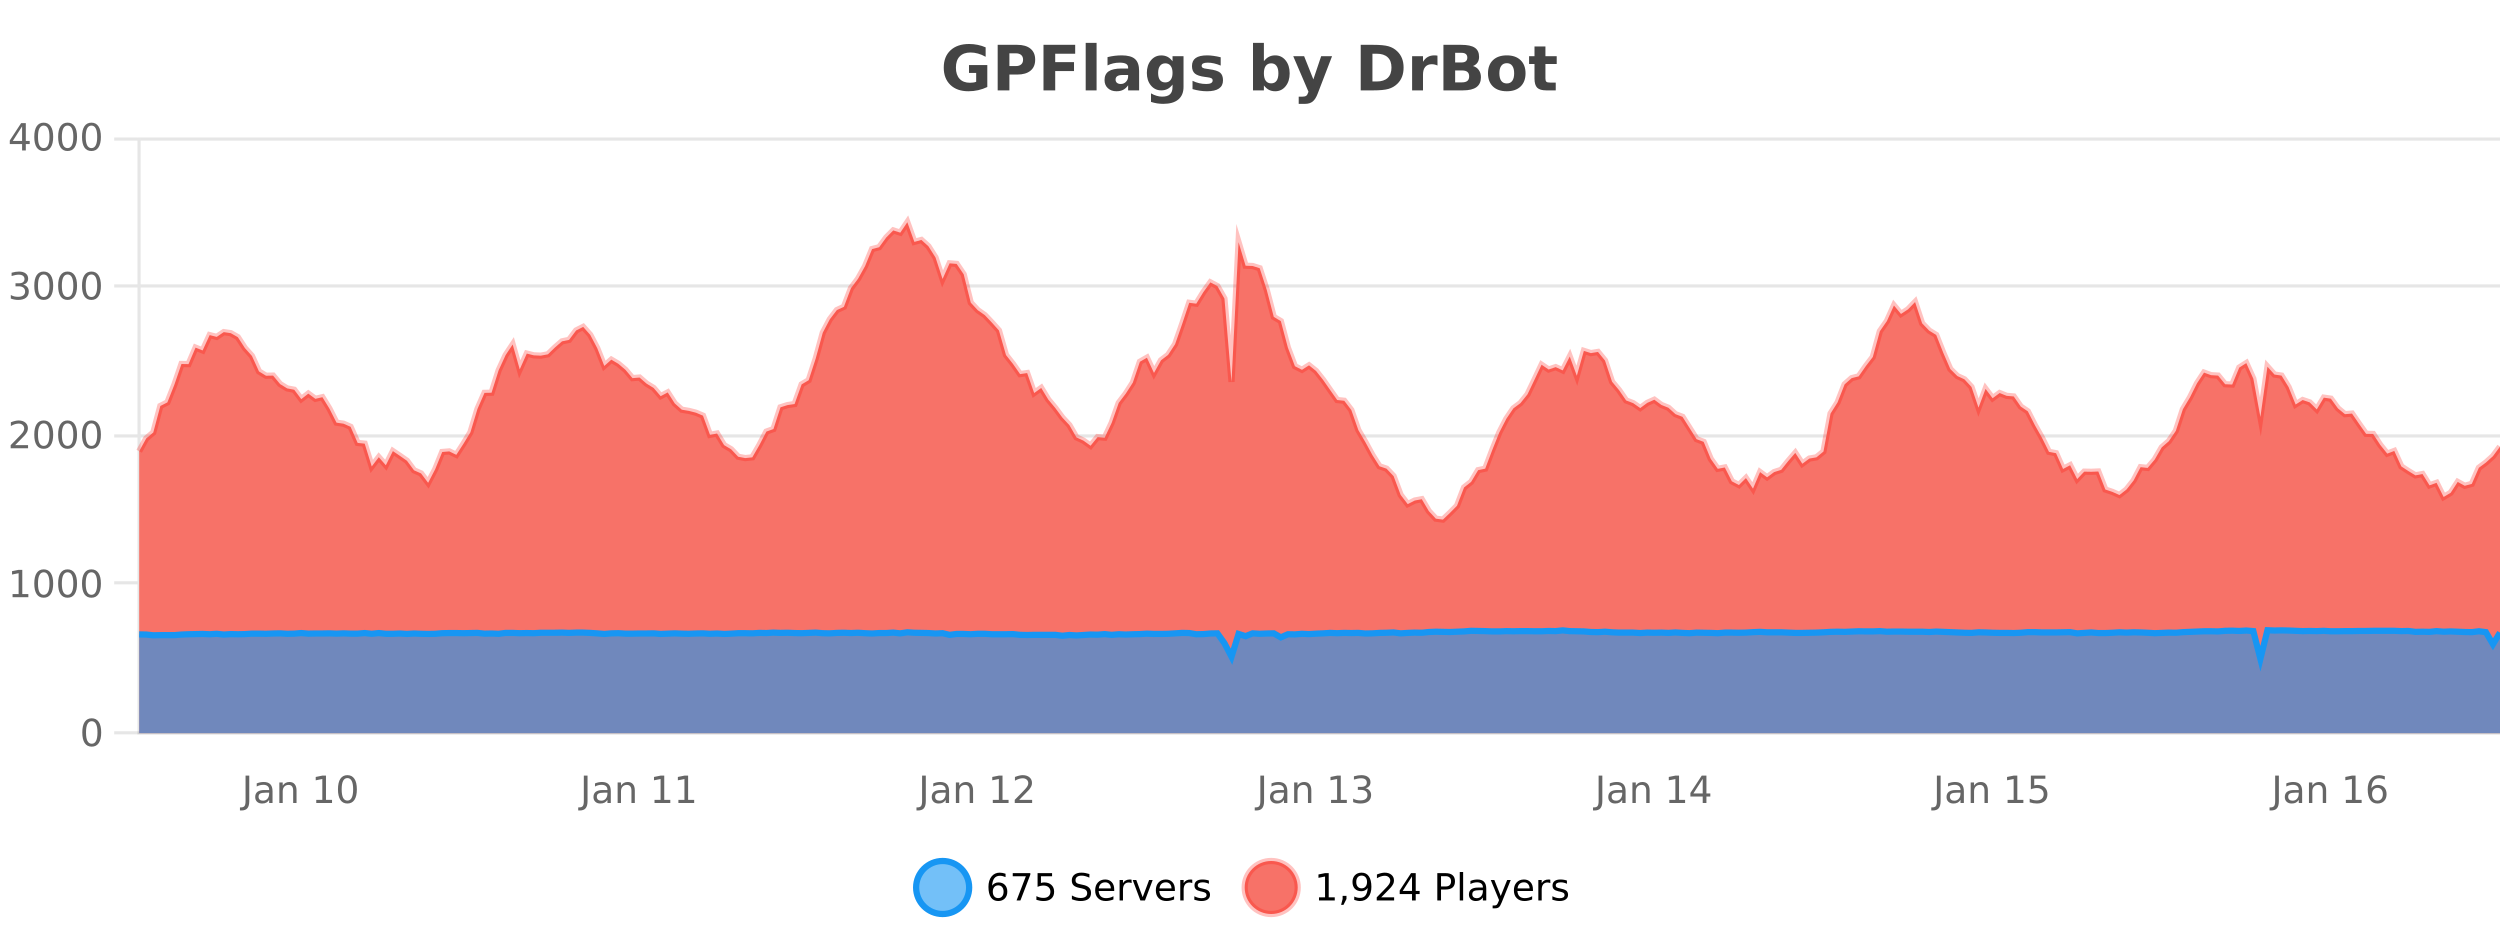 <?xml version="1.0" encoding="UTF-8"?>
<svg xmlns="http://www.w3.org/2000/svg" xmlns:xlink="http://www.w3.org/1999/xlink" width="800pt" height="300pt" viewBox="0 0 800 300" version="1.1">
<defs>
<clipPath id="clip1">
  <path d="M 264 263 L 339 263 L 339 300 L 264 300 Z M 264 263 "/>
</clipPath>
<clipPath id="clip2">
  <path d="M 370 263 L 444 263 L 444 300 L 370 300 Z M 370 263 "/>
</clipPath>
<clipPath id="clip3">
  <path d="M 44.539 71 L 800 71 L 800 234.602 L 44.539 234.602 Z M 44.539 71 "/>
</clipPath>
<clipPath id="clip4">
  <path d="M 43.539 43 L 800 43 L 800 195 L 43.539 195 Z M 43.539 43 "/>
</clipPath>
<clipPath id="clip5">
  <path d="M 44.539 201 L 800 201 L 800 234.602 L 44.539 234.602 Z M 44.539 201 "/>
</clipPath>
<clipPath id="clip6">
  <path d="M 43.539 173 L 800 173 L 800 235.602 L 43.539 235.602 Z M 43.539 173 "/>
</clipPath>
</defs>
<g id="surface40946">
<rect x="0" y="0" width="800" height="300" style="fill:rgb(100%,100%,100%);fill-opacity:1;stroke:none;"/>
<path style="fill:none;stroke-width:1;stroke-linecap:butt;stroke-linejoin:miter;stroke:rgb(0%,0%,0%);stroke-opacity:0.098;stroke-miterlimit:10;" d="M 45 234.5 L 800 234.5 "/>
<path style="fill:none;stroke-width:1;stroke-linecap:butt;stroke-linejoin:miter;stroke:rgb(0%,0%,0%);stroke-opacity:0.098;stroke-miterlimit:10;" d="M 36.539 234.5 L 44 234.5 "/>
<path style="fill:none;stroke-width:1;stroke-linecap:butt;stroke-linejoin:miter;stroke:rgb(0%,0%,0%);stroke-opacity:0.098;stroke-miterlimit:10;" d="M 45 186.5 L 800 186.5 "/>
<path style="fill:none;stroke-width:1;stroke-linecap:butt;stroke-linejoin:miter;stroke:rgb(0%,0%,0%);stroke-opacity:0.098;stroke-miterlimit:10;" d="M 36.539 186.5 L 44 186.5 "/>
<path style="fill:none;stroke-width:1;stroke-linecap:butt;stroke-linejoin:miter;stroke:rgb(0%,0%,0%);stroke-opacity:0.098;stroke-miterlimit:10;" d="M 45 139.5 L 800 139.5 "/>
<path style="fill:none;stroke-width:1;stroke-linecap:butt;stroke-linejoin:miter;stroke:rgb(0%,0%,0%);stroke-opacity:0.098;stroke-miterlimit:10;" d="M 36.539 139.5 L 44 139.5 "/>
<path style="fill:none;stroke-width:1;stroke-linecap:butt;stroke-linejoin:miter;stroke:rgb(0%,0%,0%);stroke-opacity:0.098;stroke-miterlimit:10;" d="M 45 91.5 L 800 91.5 "/>
<path style="fill:none;stroke-width:1;stroke-linecap:butt;stroke-linejoin:miter;stroke:rgb(0%,0%,0%);stroke-opacity:0.098;stroke-miterlimit:10;" d="M 36.539 91.5 L 44 91.5 "/>
<path style="fill:none;stroke-width:1;stroke-linecap:butt;stroke-linejoin:miter;stroke:rgb(0%,0%,0%);stroke-opacity:0.098;stroke-miterlimit:10;" d="M 45 44.5 L 800 44.5 "/>
<path style="fill:none;stroke-width:1;stroke-linecap:butt;stroke-linejoin:miter;stroke:rgb(0%,0%,0%);stroke-opacity:0.098;stroke-miterlimit:10;" d="M 36.539 44.5 L 44 44.5 "/>
<path style=" stroke:none;fill-rule:nonzero;fill:rgb(9.02%,58.824%,95.294%);fill-opacity:0.6;" d="M 310.129 284 C 310.129 288.688 306.328 292.484 301.645 292.484 C 296.957 292.484 293.16 288.688 293.16 284 C 293.16 279.312 296.957 275.516 301.645 275.516 C 306.328 275.516 310.129 279.312 310.129 284 Z M 310.129 284 "/>
<g clip-path="url(#clip1)" clip-rule="nonzero">
<path style="fill:none;stroke-width:2;stroke-linecap:butt;stroke-linejoin:miter;stroke:rgb(9.02%,58.824%,95.294%);stroke-opacity:1;stroke-miterlimit:10;" d="M 310.129 284 C 310.129 288.688 306.328 292.484 301.645 292.484 C 296.957 292.484 293.16 288.688 293.16 284 C 293.16 279.312 296.957 275.516 301.645 275.516 C 306.328 275.516 310.129 279.312 310.129 284 Z M 310.129 284 "/>
</g>
<path style=" stroke:none;fill-rule:nonzero;fill:rgb(0%,0%,0%);fill-opacity:1;" d="M 319.43 283.312 C 318.898 283.312 318.477 283.496 318.164 283.859 C 317.852 284.227 317.695 284.719 317.695 285.344 C 317.695 285.98 317.852 286.48 318.164 286.844 C 318.477 287.211 318.898 287.391 319.43 287.391 C 319.961 287.391 320.375 287.211 320.68 286.844 C 320.992 286.48 321.148 285.98 321.148 285.344 C 321.148 284.719 320.992 284.227 320.68 283.859 C 320.375 283.496 319.961 283.312 319.43 283.312 Z M 321.773 279.594 L 321.773 280.672 C 321.469 280.539 321.168 280.434 320.867 280.359 C 320.562 280.289 320.266 280.25 319.977 280.25 C 319.195 280.25 318.594 280.516 318.18 281.047 C 317.773 281.57 317.539 282.359 317.477 283.422 C 317.703 283.09 317.992 282.836 318.336 282.656 C 318.688 282.469 319.074 282.375 319.492 282.375 C 320.367 282.375 321.059 282.641 321.57 283.172 C 322.078 283.703 322.336 284.43 322.336 285.344 C 322.336 286.25 322.07 286.977 321.539 287.516 C 321.008 288.059 320.305 288.328 319.43 288.328 C 318.406 288.328 317.633 287.945 317.102 287.172 C 316.57 286.391 316.305 285.266 316.305 283.797 C 316.305 282.414 316.633 281.309 317.289 280.484 C 317.945 279.664 318.824 279.25 319.93 279.25 C 320.219 279.25 320.516 279.281 320.82 279.344 C 321.121 279.398 321.438 279.48 321.773 279.594 Z M 324.078 279.406 L 329.703 279.406 L 329.703 279.906 L 326.531 288.156 L 325.297 288.156 L 328.281 280.406 L 324.078 280.406 Z M 332.023 279.406 L 336.664 279.406 L 336.664 280.406 L 333.102 280.406 L 333.102 282.547 C 333.277 282.484 333.449 282.445 333.617 282.422 C 333.793 282.391 333.965 282.375 334.133 282.375 C 335.109 282.375 335.887 282.648 336.461 283.188 C 337.031 283.719 337.32 284.438 337.32 285.344 C 337.32 286.293 337.023 287.027 336.43 287.547 C 335.844 288.07 335.023 288.328 333.961 288.328 C 333.586 288.328 333.203 288.297 332.82 288.234 C 332.445 288.172 332.055 288.078 331.648 287.953 L 331.648 286.766 C 332 286.953 332.367 287.094 332.742 287.188 C 333.117 287.281 333.512 287.328 333.93 287.328 C 334.605 287.328 335.141 287.152 335.539 286.797 C 335.934 286.445 336.133 285.961 336.133 285.344 C 336.133 284.742 335.934 284.262 335.539 283.906 C 335.141 283.555 334.605 283.375 333.93 283.375 C 333.617 283.375 333.297 283.414 332.977 283.484 C 332.664 283.547 332.344 283.652 332.023 283.797 Z M 348.602 279.688 L 348.602 280.844 C 348.152 280.637 347.727 280.48 347.32 280.375 C 346.922 280.262 346.543 280.203 346.18 280.203 C 345.531 280.203 345.031 280.328 344.68 280.578 C 344.336 280.828 344.164 281.188 344.164 281.656 C 344.164 282.043 344.277 282.336 344.508 282.531 C 344.734 282.73 345.18 282.887 345.836 283 L 346.539 283.156 C 347.422 283.324 348.074 283.621 348.492 284.047 C 348.918 284.465 349.133 285.027 349.133 285.734 C 349.133 286.59 348.844 287.234 348.273 287.672 C 347.711 288.109 346.875 288.328 345.773 288.328 C 345.367 288.328 344.93 288.281 344.461 288.188 C 343.992 288.094 343.508 287.953 343.008 287.766 L 343.008 286.547 C 343.484 286.82 343.953 287.023 344.414 287.156 C 344.883 287.293 345.336 287.359 345.773 287.359 C 346.449 287.359 346.969 287.23 347.336 286.969 C 347.711 286.699 347.898 286.32 347.898 285.828 C 347.898 285.402 347.762 285.07 347.492 284.828 C 347.23 284.578 346.797 284.398 346.195 284.281 L 345.477 284.141 C 344.59 283.965 343.949 283.688 343.555 283.312 C 343.168 282.938 342.977 282.418 342.977 281.75 C 342.977 280.969 343.246 280.359 343.789 279.922 C 344.328 279.477 345.078 279.25 346.039 279.25 C 346.453 279.25 346.871 279.289 347.289 279.359 C 347.715 279.434 348.152 279.543 348.602 279.688 Z M 356.547 284.609 L 356.547 285.125 L 351.578 285.125 C 351.629 285.875 351.852 286.445 352.25 286.828 C 352.656 287.215 353.211 287.406 353.922 287.406 C 354.336 287.406 354.738 287.359 355.125 287.266 C 355.52 287.164 355.91 287.008 356.297 286.797 L 356.297 287.828 C 355.898 287.984 355.5 288.105 355.094 288.188 C 354.688 288.281 354.273 288.328 353.859 288.328 C 352.816 288.328 351.988 288.027 351.375 287.422 C 350.758 286.809 350.453 285.98 350.453 284.938 C 350.453 283.867 350.742 283.016 351.328 282.391 C 351.91 281.758 352.691 281.438 353.672 281.438 C 354.555 281.438 355.254 281.727 355.766 282.297 C 356.285 282.859 356.547 283.633 356.547 284.609 Z M 355.469 284.281 C 355.457 283.699 355.289 283.23 354.969 282.875 C 354.645 282.523 354.219 282.344 353.688 282.344 C 353.082 282.344 352.598 282.516 352.234 282.859 C 351.879 283.203 351.676 283.684 351.625 284.297 Z M 362.117 282.594 C 361.992 282.531 361.855 282.484 361.711 282.453 C 361.574 282.414 361.418 282.391 361.242 282.391 C 360.637 282.391 360.168 282.59 359.836 282.984 C 359.512 283.383 359.352 283.953 359.352 284.703 L 359.352 288.156 L 358.273 288.156 L 358.273 281.594 L 359.352 281.594 L 359.352 282.609 C 359.578 282.215 359.875 281.922 360.242 281.734 C 360.605 281.539 361.047 281.438 361.57 281.438 C 361.641 281.438 361.719 281.445 361.805 281.453 C 361.898 281.465 361.996 281.48 362.102 281.5 Z M 362.469 281.594 L 363.609 281.594 L 365.656 287.094 L 367.719 281.594 L 368.859 281.594 L 366.391 288.156 L 364.922 288.156 Z M 375.961 284.609 L 375.961 285.125 L 370.992 285.125 C 371.043 285.875 371.266 286.445 371.664 286.828 C 372.07 287.215 372.625 287.406 373.336 287.406 C 373.75 287.406 374.152 287.359 374.539 287.266 C 374.934 287.164 375.324 287.008 375.711 286.797 L 375.711 287.828 C 375.312 287.984 374.914 288.105 374.508 288.188 C 374.102 288.281 373.688 288.328 373.273 288.328 C 372.23 288.328 371.402 288.027 370.789 287.422 C 370.172 286.809 369.867 285.98 369.867 284.938 C 369.867 283.867 370.156 283.016 370.742 282.391 C 371.324 281.758 372.105 281.438 373.086 281.438 C 373.969 281.438 374.668 281.727 375.18 282.297 C 375.699 282.859 375.961 283.633 375.961 284.609 Z M 374.883 284.281 C 374.871 283.699 374.703 283.23 374.383 282.875 C 374.059 282.523 373.633 282.344 373.102 282.344 C 372.496 282.344 372.012 282.516 371.648 282.859 C 371.293 283.203 371.09 283.684 371.039 284.297 Z M 381.531 282.594 C 381.406 282.531 381.27 282.484 381.125 282.453 C 380.988 282.414 380.832 282.391 380.656 282.391 C 380.051 282.391 379.582 282.59 379.25 282.984 C 378.926 283.383 378.766 283.953 378.766 284.703 L 378.766 288.156 L 377.688 288.156 L 377.688 281.594 L 378.766 281.594 L 378.766 282.609 C 378.992 282.215 379.289 281.922 379.656 281.734 C 380.02 281.539 380.461 281.438 380.984 281.438 C 381.055 281.438 381.133 281.445 381.219 281.453 C 381.312 281.465 381.41 281.48 381.516 281.5 Z M 386.844 281.781 L 386.844 282.812 C 386.539 282.656 386.223 282.543 385.891 282.469 C 385.566 282.387 385.227 282.344 384.875 282.344 C 384.344 282.344 383.941 282.43 383.672 282.594 C 383.398 282.75 383.266 282.996 383.266 283.328 C 383.266 283.578 383.359 283.777 383.547 283.922 C 383.742 284.059 384.133 284.188 384.719 284.312 L 385.078 284.406 C 385.848 284.562 386.395 284.793 386.719 285.094 C 387.039 285.398 387.203 285.812 387.203 286.344 C 387.203 286.961 386.957 287.445 386.469 287.797 C 385.988 288.152 385.328 288.328 384.484 288.328 C 384.129 288.328 383.758 288.289 383.375 288.219 C 383 288.156 382.602 288.059 382.188 287.922 L 382.188 286.797 C 382.582 287.008 382.973 287.164 383.359 287.266 C 383.742 287.371 384.129 287.422 384.516 287.422 C 385.016 287.422 385.398 287.34 385.672 287.172 C 385.953 286.996 386.094 286.746 386.094 286.422 C 386.094 286.133 385.992 285.906 385.797 285.75 C 385.598 285.594 385.164 285.445 384.5 285.297 L 384.125 285.219 C 383.457 285.074 382.973 284.855 382.672 284.562 C 382.379 284.273 382.234 283.875 382.234 283.375 C 382.234 282.75 382.453 282.273 382.891 281.938 C 383.328 281.605 383.945 281.438 384.75 281.438 C 385.145 281.438 385.52 281.469 385.875 281.531 C 386.227 281.586 386.551 281.668 386.844 281.781 Z M 311.645 277.016 "/>
<path style=" stroke:none;fill-rule:nonzero;fill:rgb(96.863%,44.706%,40.784%);fill-opacity:1;" d="M 415.266 284 C 415.266 288.688 411.465 292.484 406.781 292.484 C 402.094 292.484 398.297 288.688 398.297 284 C 398.297 279.312 402.094 275.516 406.781 275.516 C 411.465 275.516 415.266 279.312 415.266 284 Z M 415.266 284 "/>
<g clip-path="url(#clip2)" clip-rule="nonzero">
<path style="fill:none;stroke-width:2;stroke-linecap:butt;stroke-linejoin:miter;stroke:rgb(100%,4.706%,0%);stroke-opacity:0.247;stroke-miterlimit:10;" d="M 415.266 284 C 415.266 288.688 411.465 292.484 406.781 292.484 C 402.094 292.484 398.297 288.688 398.297 284 C 398.297 279.312 402.094 275.516 406.781 275.516 C 411.465 275.516 415.266 279.312 415.266 284 Z M 415.266 284 "/>
</g>
<path style=" stroke:none;fill-rule:nonzero;fill:rgb(0%,0%,0%);fill-opacity:1;" d="M 422.078 287.156 L 424.016 287.156 L 424.016 280.484 L 421.906 280.906 L 421.906 279.828 L 424 279.406 L 425.188 279.406 L 425.188 287.156 L 427.125 287.156 L 427.125 288.156 L 422.078 288.156 Z M 429.637 286.672 L 430.871 286.672 L 430.871 287.672 L 429.918 289.547 L 429.152 289.547 L 429.637 287.672 Z M 433.359 287.969 L 433.359 286.891 C 433.66 287.039 433.961 287.148 434.266 287.219 C 434.566 287.293 434.867 287.328 435.172 287.328 C 435.953 287.328 436.547 287.07 436.953 286.547 C 437.367 286.016 437.602 285.215 437.656 284.141 C 437.438 284.484 437.148 284.746 436.797 284.922 C 436.453 285.102 436.066 285.188 435.641 285.188 C 434.766 285.188 434.07 284.93 433.562 284.406 C 433.051 283.875 432.797 283.148 432.797 282.219 C 432.797 281.324 433.062 280.605 433.594 280.062 C 434.125 279.523 434.832 279.25 435.719 279.25 C 436.727 279.25 437.5 279.641 438.031 280.422 C 438.57 281.195 438.844 282.32 438.844 283.797 C 438.844 285.172 438.516 286.273 437.859 287.094 C 437.203 287.918 436.32 288.328 435.219 288.328 C 434.914 288.328 434.613 288.297 434.312 288.234 C 434.008 288.18 433.691 288.094 433.359 287.969 Z M 435.719 284.266 C 436.25 284.266 436.672 284.086 436.984 283.719 C 437.297 283.355 437.453 282.855 437.453 282.219 C 437.453 281.594 437.297 281.102 436.984 280.734 C 436.672 280.371 436.25 280.188 435.719 280.188 C 435.188 280.188 434.766 280.371 434.453 280.734 C 434.148 281.102 434 281.594 434 282.219 C 434 282.855 434.148 283.355 434.453 283.719 C 434.766 284.086 435.188 284.266 435.719 284.266 Z M 441.977 287.156 L 446.117 287.156 L 446.117 288.156 L 440.555 288.156 L 440.555 287.156 C 441 286.699 441.609 286.078 442.383 285.297 C 443.164 284.508 443.652 283.996 443.852 283.766 C 444.234 283.352 444.5 282.996 444.648 282.703 C 444.805 282.402 444.883 282.109 444.883 281.828 C 444.883 281.359 444.715 280.98 444.383 280.688 C 444.059 280.398 443.637 280.25 443.117 280.25 C 442.742 280.25 442.344 280.312 441.93 280.438 C 441.523 280.562 441.086 280.762 440.617 281.031 L 440.617 279.828 C 441.094 279.641 441.539 279.5 441.945 279.406 C 442.359 279.305 442.742 279.25 443.086 279.25 C 443.992 279.25 444.715 279.48 445.258 279.938 C 445.797 280.387 446.07 280.992 446.07 281.75 C 446.07 282.105 446 282.445 445.867 282.766 C 445.73 283.09 445.484 283.469 445.133 283.906 C 445.027 284.023 444.715 284.352 444.195 284.891 C 443.672 285.434 442.934 286.188 441.977 287.156 Z M 451.844 280.438 L 448.859 285.109 L 451.844 285.109 Z M 451.531 279.406 L 453.031 279.406 L 453.031 285.109 L 454.281 285.109 L 454.281 286.094 L 453.031 286.094 L 453.031 288.156 L 451.844 288.156 L 451.844 286.094 L 447.906 286.094 L 447.906 284.953 Z M 461.125 280.375 L 461.125 283.672 L 462.609 283.672 C 463.16 283.672 463.586 283.531 463.891 283.25 C 464.191 282.961 464.344 282.547 464.344 282.016 C 464.344 281.496 464.191 281.094 463.891 280.812 C 463.586 280.523 463.16 280.375 462.609 280.375 Z M 459.938 279.406 L 462.609 279.406 C 463.598 279.406 464.344 279.633 464.844 280.078 C 465.344 280.516 465.594 281.164 465.594 282.016 C 465.594 282.883 465.344 283.539 464.844 283.984 C 464.344 284.422 463.598 284.641 462.609 284.641 L 461.125 284.641 L 461.125 288.156 L 459.938 288.156 Z M 467.125 279.031 L 468.203 279.031 L 468.203 288.156 L 467.125 288.156 Z M 473.445 284.859 C 472.578 284.859 471.977 284.961 471.633 285.156 C 471.297 285.355 471.133 285.695 471.133 286.172 C 471.133 286.559 471.258 286.867 471.508 287.094 C 471.766 287.312 472.109 287.422 472.539 287.422 C 473.141 287.422 473.621 287.215 473.977 286.797 C 474.34 286.371 474.523 285.805 474.523 285.094 L 474.523 284.859 Z M 475.602 284.406 L 475.602 288.156 L 474.523 288.156 L 474.523 287.156 C 474.273 287.555 473.965 287.852 473.602 288.047 C 473.234 288.234 472.789 288.328 472.258 288.328 C 471.578 288.328 471.043 288.141 470.648 287.766 C 470.25 287.383 470.055 286.875 470.055 286.25 C 470.055 285.512 470.297 284.953 470.789 284.578 C 471.289 284.203 472.027 284.016 473.008 284.016 L 474.523 284.016 L 474.523 283.906 C 474.523 283.406 474.355 283.023 474.023 282.75 C 473.699 282.48 473.246 282.344 472.664 282.344 C 472.289 282.344 471.918 282.391 471.555 282.484 C 471.199 282.578 470.859 282.715 470.539 282.891 L 470.539 281.891 C 470.934 281.734 471.312 281.621 471.68 281.547 C 472.055 281.477 472.418 281.438 472.773 281.438 C 473.719 281.438 474.43 281.684 474.898 282.172 C 475.367 282.664 475.602 283.406 475.602 284.406 Z M 480.547 288.766 C 480.242 289.547 479.945 290.055 479.656 290.297 C 479.363 290.535 478.977 290.656 478.5 290.656 L 477.641 290.656 L 477.641 289.75 L 478.266 289.75 C 478.566 289.75 478.797 289.676 478.953 289.531 C 479.117 289.395 479.301 289.066 479.5 288.547 L 479.703 288.047 L 477.047 281.594 L 478.188 281.594 L 480.234 286.719 L 482.297 281.594 L 483.438 281.594 Z M 490.539 284.609 L 490.539 285.125 L 485.57 285.125 C 485.621 285.875 485.844 286.445 486.242 286.828 C 486.648 287.215 487.203 287.406 487.914 287.406 C 488.328 287.406 488.73 287.359 489.117 287.266 C 489.512 287.164 489.902 287.008 490.289 286.797 L 490.289 287.828 C 489.891 287.984 489.492 288.105 489.086 288.188 C 488.68 288.281 488.266 288.328 487.852 288.328 C 486.809 288.328 485.98 288.027 485.367 287.422 C 484.75 286.809 484.445 285.98 484.445 284.938 C 484.445 283.867 484.734 283.016 485.32 282.391 C 485.902 281.758 486.684 281.438 487.664 281.438 C 488.547 281.438 489.246 281.727 489.758 282.297 C 490.277 282.859 490.539 283.633 490.539 284.609 Z M 489.461 284.281 C 489.449 283.699 489.281 283.23 488.961 282.875 C 488.637 282.523 488.211 282.344 487.68 282.344 C 487.074 282.344 486.59 282.516 486.227 282.859 C 485.871 283.203 485.668 283.684 485.617 284.297 Z M 496.109 282.594 C 495.984 282.531 495.848 282.484 495.703 282.453 C 495.566 282.414 495.41 282.391 495.234 282.391 C 494.629 282.391 494.16 282.59 493.828 282.984 C 493.504 283.383 493.344 283.953 493.344 284.703 L 493.344 288.156 L 492.266 288.156 L 492.266 281.594 L 493.344 281.594 L 493.344 282.609 C 493.57 282.215 493.867 281.922 494.234 281.734 C 494.598 281.539 495.039 281.438 495.562 281.438 C 495.633 281.438 495.711 281.445 495.797 281.453 C 495.891 281.465 495.988 281.48 496.094 281.5 Z M 501.418 281.781 L 501.418 282.812 C 501.113 282.656 500.797 282.543 500.465 282.469 C 500.141 282.387 499.801 282.344 499.449 282.344 C 498.918 282.344 498.516 282.43 498.246 282.594 C 497.973 282.75 497.84 282.996 497.84 283.328 C 497.84 283.578 497.934 283.777 498.121 283.922 C 498.316 284.059 498.707 284.188 499.293 284.312 L 499.652 284.406 C 500.422 284.562 500.969 284.793 501.293 285.094 C 501.613 285.398 501.777 285.812 501.777 286.344 C 501.777 286.961 501.531 287.445 501.043 287.797 C 500.562 288.152 499.902 288.328 499.059 288.328 C 498.703 288.328 498.332 288.289 497.949 288.219 C 497.574 288.156 497.176 288.059 496.762 287.922 L 496.762 286.797 C 497.156 287.008 497.547 287.164 497.934 287.266 C 498.316 287.371 498.703 287.422 499.09 287.422 C 499.59 287.422 499.973 287.34 500.246 287.172 C 500.527 286.996 500.668 286.746 500.668 286.422 C 500.668 286.133 500.566 285.906 500.371 285.75 C 500.172 285.594 499.738 285.445 499.074 285.297 L 498.699 285.219 C 498.031 285.074 497.547 284.855 497.246 284.562 C 496.953 284.273 496.809 283.875 496.809 283.375 C 496.809 282.75 497.027 282.273 497.465 281.938 C 497.902 281.605 498.52 281.438 499.324 281.438 C 499.719 281.438 500.094 281.469 500.449 281.531 C 500.801 281.586 501.125 281.668 501.418 281.781 Z M 416.781 277.016 "/>
<path style=" stroke:none;fill-rule:nonzero;fill:rgb(26.667%,26.667%,26.667%);fill-opacity:1;" d="M 315.938 27.844 C 315 28.293 314.023 28.633 313.016 28.859 C 312.016 29.086 310.973 29.203 309.891 29.203 C 307.461 29.203 305.539 28.527 304.125 27.172 C 302.707 25.809 302 23.965 302 21.641 C 302 19.297 302.719 17.453 304.156 16.109 C 305.602 14.758 307.586 14.078 310.109 14.078 C 311.078 14.078 312.004 14.172 312.891 14.359 C 313.773 14.539 314.613 14.805 315.406 15.156 L 315.406 18.172 C 314.594 17.715 313.781 17.371 312.969 17.141 C 312.164 16.914 311.363 16.797 310.562 16.797 C 309.062 16.797 307.906 17.219 307.094 18.062 C 306.289 18.898 305.891 20.09 305.891 21.641 C 305.891 23.184 306.281 24.375 307.062 25.219 C 307.844 26.062 308.953 26.484 310.391 26.484 C 310.773 26.484 311.133 26.461 311.469 26.406 C 311.812 26.355 312.113 26.277 312.375 26.172 L 312.375 23.344 L 310.078 23.344 L 310.078 20.828 L 315.938 20.828 Z M 319.258 14.344 L 325.492 14.344 C 327.344 14.344 328.766 14.758 329.758 15.578 C 330.758 16.402 331.258 17.574 331.258 19.094 C 331.258 20.625 330.758 21.805 329.758 22.625 C 328.766 23.449 327.344 23.859 325.492 23.859 L 323.008 23.859 L 323.008 28.922 L 319.258 28.922 Z M 323.008 17.062 L 323.008 21.141 L 325.086 21.141 C 325.812 21.141 326.375 20.965 326.773 20.609 C 327.18 20.258 327.383 19.75 327.383 19.094 C 327.383 18.449 327.18 17.949 326.773 17.594 C 326.375 17.242 325.812 17.062 325.086 17.062 Z M 333.918 14.344 L 344.059 14.344 L 344.059 17.188 L 337.668 17.188 L 337.668 19.891 L 343.684 19.891 L 343.684 22.734 L 337.668 22.734 L 337.668 28.922 L 333.918 28.922 Z M 347.422 13.719 L 350.906 13.719 L 350.906 28.922 L 347.422 28.922 Z M 359.172 24 C 358.441 24 357.895 24.125 357.531 24.375 C 357.164 24.617 356.984 24.98 356.984 25.469 C 356.984 25.906 357.129 26.25 357.422 26.5 C 357.723 26.75 358.133 26.875 358.656 26.875 C 359.312 26.875 359.863 26.641 360.312 26.172 C 360.77 25.703 361 25.117 361 24.406 L 361 24 Z M 364.516 22.688 L 364.516 28.922 L 361 28.922 L 361 27.297 C 360.531 27.965 360 28.449 359.406 28.75 C 358.82 29.051 358.109 29.203 357.266 29.203 C 356.141 29.203 355.223 28.875 354.516 28.219 C 353.805 27.555 353.453 26.695 353.453 25.641 C 353.453 24.359 353.891 23.422 354.766 22.828 C 355.648 22.227 357.039 21.922 358.938 21.922 L 361 21.922 L 361 21.641 C 361 21.09 360.781 20.688 360.344 20.438 C 359.906 20.18 359.223 20.047 358.297 20.047 C 357.547 20.047 356.848 20.125 356.203 20.281 C 355.555 20.43 354.957 20.648 354.406 20.938 L 354.406 18.281 C 355.156 18.094 355.906 17.953 356.656 17.859 C 357.414 17.766 358.176 17.719 358.938 17.719 C 360.906 17.719 362.328 18.109 363.203 18.891 C 364.078 19.664 364.516 20.93 364.516 22.688 Z M 375.211 27.062 C 374.73 27.699 374.199 28.168 373.617 28.469 C 373.031 28.773 372.359 28.922 371.602 28.922 C 370.266 28.922 369.164 28.398 368.289 27.344 C 367.422 26.293 366.992 24.953 366.992 23.328 C 366.992 21.695 367.422 20.355 368.289 19.312 C 369.164 18.262 370.266 17.734 371.602 17.734 C 372.359 17.734 373.031 17.887 373.617 18.188 C 374.199 18.492 374.73 18.965 375.211 19.609 L 375.211 17.984 L 378.727 17.984 L 378.727 27.812 C 378.727 29.57 378.168 30.914 377.055 31.844 C 375.949 32.77 374.34 33.234 372.227 33.234 C 371.547 33.234 370.887 33.18 370.242 33.078 C 369.605 32.973 368.965 32.816 368.32 32.609 L 368.32 29.875 C 368.934 30.227 369.531 30.488 370.117 30.656 C 370.699 30.832 371.289 30.922 371.883 30.922 C 373.027 30.922 373.867 30.672 374.398 30.172 C 374.938 29.672 375.211 28.887 375.211 27.812 Z M 372.898 20.266 C 372.18 20.266 371.617 20.531 371.211 21.062 C 370.805 21.594 370.602 22.352 370.602 23.328 C 370.602 24.328 370.793 25.09 371.18 25.609 C 371.574 26.121 372.148 26.375 372.898 26.375 C 373.625 26.375 374.195 26.109 374.602 25.578 C 375.008 25.047 375.211 24.297 375.211 23.328 C 375.211 22.352 375.008 21.594 374.602 21.062 C 374.195 20.531 373.625 20.266 372.898 20.266 Z M 390.625 18.328 L 390.625 20.984 C 389.883 20.672 389.164 20.438 388.469 20.281 C 387.77 20.125 387.109 20.047 386.484 20.047 C 385.828 20.047 385.336 20.133 385.016 20.297 C 384.691 20.465 384.531 20.719 384.531 21.062 C 384.531 21.344 384.648 21.559 384.891 21.703 C 385.141 21.852 385.578 21.961 386.203 22.031 L 386.828 22.125 C 388.617 22.355 389.82 22.73 390.438 23.25 C 391.051 23.773 391.359 24.59 391.359 25.703 C 391.359 26.871 390.926 27.746 390.062 28.328 C 389.207 28.914 387.93 29.203 386.234 29.203 C 385.504 29.203 384.754 29.145 383.984 29.031 C 383.211 28.918 382.422 28.746 381.609 28.516 L 381.609 25.859 C 382.305 26.203 383.02 26.461 383.75 26.625 C 384.477 26.793 385.223 26.875 385.984 26.875 C 386.672 26.875 387.188 26.781 387.531 26.594 C 387.875 26.406 388.047 26.125 388.047 25.75 C 388.047 25.438 387.926 25.211 387.688 25.062 C 387.445 24.906 386.973 24.789 386.266 24.703 L 385.656 24.625 C 384.094 24.43 383 24.07 382.375 23.547 C 381.75 23.016 381.438 22.215 381.438 21.141 C 381.438 19.984 381.832 19.125 382.625 18.562 C 383.426 18 384.645 17.719 386.281 17.719 C 386.926 17.719 387.602 17.773 388.312 17.875 C 389.02 17.969 389.789 18.121 390.625 18.328 Z M 406.773 26.672 C 407.523 26.672 408.094 26.402 408.492 25.859 C 408.887 25.309 409.086 24.512 409.086 23.469 C 409.086 22.43 408.887 21.637 408.492 21.094 C 408.094 20.543 407.523 20.266 406.773 20.266 C 406.023 20.266 405.445 20.543 405.039 21.094 C 404.641 21.637 404.445 22.43 404.445 23.469 C 404.445 24.5 404.641 25.293 405.039 25.844 C 405.445 26.398 406.023 26.672 406.773 26.672 Z M 404.445 19.578 C 404.934 18.945 405.469 18.477 406.055 18.172 C 406.637 17.871 407.309 17.719 408.07 17.719 C 409.422 17.719 410.531 18.258 411.398 19.328 C 412.262 20.402 412.695 21.781 412.695 23.469 C 412.695 25.148 412.262 26.523 411.398 27.594 C 410.531 28.668 409.422 29.203 408.07 29.203 C 407.309 29.203 406.637 29.051 406.055 28.75 C 405.469 28.449 404.934 27.98 404.445 27.344 L 404.445 28.922 L 400.961 28.922 L 400.961 13.719 L 404.445 13.719 Z M 413.836 17.984 L 417.32 17.984 L 420.273 25.406 L 422.773 17.984 L 426.258 17.984 L 421.664 29.953 C 421.203 31.172 420.664 32.02 420.039 32.5 C 419.422 32.988 418.617 33.234 417.617 33.234 L 415.586 33.234 L 415.586 30.938 L 416.68 30.938 C 417.273 30.938 417.703 30.844 417.977 30.656 C 418.246 30.469 418.453 30.129 418.602 29.641 L 418.711 29.344 Z M 439.18 17.188 L 439.18 26.078 L 440.523 26.078 C 442.062 26.078 443.242 25.699 444.055 24.938 C 444.867 24.18 445.273 23.07 445.273 21.609 C 445.273 20.172 444.867 19.078 444.055 18.328 C 443.25 17.57 442.074 17.188 440.523 17.188 Z M 435.43 14.344 L 439.383 14.344 C 441.602 14.344 443.25 14.5 444.336 14.812 C 445.418 15.125 446.344 15.664 447.117 16.422 C 447.805 17.078 448.312 17.84 448.648 18.703 C 448.98 19.559 449.148 20.527 449.148 21.609 C 449.148 22.715 448.98 23.699 448.648 24.562 C 448.312 25.43 447.805 26.188 447.117 26.844 C 446.336 27.594 445.398 28.133 444.305 28.453 C 443.211 28.766 441.57 28.922 439.383 28.922 L 435.43 28.922 Z M 460 20.969 C 459.688 20.824 459.379 20.719 459.078 20.656 C 458.773 20.586 458.473 20.547 458.172 20.547 C 457.266 20.547 456.566 20.836 456.078 21.406 C 455.598 21.98 455.359 22.805 455.359 23.875 L 455.359 28.922 L 451.875 28.922 L 451.875 17.984 L 455.359 17.984 L 455.359 19.781 C 455.805 19.062 456.32 18.543 456.906 18.219 C 457.488 17.887 458.188 17.719 459 17.719 C 459.125 17.719 459.254 17.727 459.391 17.734 C 459.523 17.746 459.723 17.766 459.984 17.797 Z M 467.727 19.984 C 468.32 19.984 468.766 19.855 469.07 19.594 C 469.383 19.336 469.539 18.949 469.539 18.438 C 469.539 17.938 469.383 17.559 469.07 17.297 C 468.766 17.039 468.32 16.906 467.727 16.906 L 465.648 16.906 L 465.648 19.984 Z M 467.852 26.359 C 468.609 26.359 469.18 26.203 469.555 25.891 C 469.938 25.57 470.133 25.086 470.133 24.438 C 470.133 23.805 469.945 23.328 469.57 23.016 C 469.195 22.703 468.621 22.547 467.852 22.547 L 465.648 22.547 L 465.648 26.359 Z M 471.352 21.125 C 472.164 21.355 472.789 21.789 473.227 22.422 C 473.672 23.047 473.898 23.82 473.898 24.734 C 473.898 26.141 473.418 27.195 472.461 27.891 C 471.512 28.578 470.07 28.922 468.133 28.922 L 461.898 28.922 L 461.898 14.344 L 467.539 14.344 C 469.559 14.344 471.023 14.652 471.93 15.266 C 472.844 15.871 473.305 16.852 473.305 18.203 C 473.305 18.914 473.137 19.516 472.805 20.016 C 472.469 20.508 471.984 20.875 471.352 21.125 Z M 482.188 20.219 C 481.406 20.219 480.812 20.5 480.406 21.062 C 480 21.617 479.797 22.418 479.797 23.469 C 479.797 24.512 480 25.312 480.406 25.875 C 480.812 26.43 481.406 26.703 482.188 26.703 C 482.945 26.703 483.523 26.43 483.922 25.875 C 484.328 25.312 484.531 24.512 484.531 23.469 C 484.531 22.418 484.328 21.617 483.922 21.062 C 483.523 20.5 482.945 20.219 482.188 20.219 Z M 482.188 17.719 C 484.062 17.719 485.523 18.23 486.578 19.25 C 487.641 20.262 488.172 21.668 488.172 23.469 C 488.172 25.262 487.641 26.668 486.578 27.688 C 485.523 28.699 484.062 29.203 482.188 29.203 C 480.289 29.203 478.812 28.699 477.75 27.688 C 476.688 26.668 476.156 25.262 476.156 23.469 C 476.156 21.668 476.688 20.262 477.75 19.25 C 478.812 18.23 480.289 17.719 482.188 17.719 Z M 494.539 14.875 L 494.539 17.984 L 498.148 17.984 L 498.148 20.484 L 494.539 20.484 L 494.539 25.125 C 494.539 25.637 494.637 25.98 494.836 26.156 C 495.043 26.336 495.445 26.422 496.039 26.422 L 497.836 26.422 L 497.836 28.922 L 494.836 28.922 C 493.461 28.922 492.48 28.637 491.898 28.062 C 491.324 27.48 491.039 26.5 491.039 25.125 L 491.039 20.484 L 489.305 20.484 L 489.305 17.984 L 491.039 17.984 L 491.039 14.875 Z M 301 10.359 "/>
<path style="fill:none;stroke-width:1;stroke-linecap:butt;stroke-linejoin:miter;stroke:rgb(0%,0%,0%);stroke-opacity:0.098;stroke-miterlimit:10;" d="M 44 234.5 L 801 234.5 "/>
<path style=" stroke:none;fill-rule:nonzero;fill:rgb(40%,40%,40%);fill-opacity:1;" d="M 78.578 248.203 L 79.766 248.203 L 79.766 256.344 C 79.766 257.395 79.562 258.16 79.156 258.641 C 78.758 259.117 78.117 259.359 77.234 259.359 L 76.781 259.359 L 76.781 258.359 L 77.156 258.359 C 77.676 258.359 78.039 258.211 78.25 257.922 C 78.469 257.629 78.578 257.102 78.578 256.344 Z M 85.055 253.656 C 84.188 253.656 83.586 253.758 83.242 253.953 C 82.906 254.152 82.742 254.492 82.742 254.969 C 82.742 255.355 82.867 255.664 83.117 255.891 C 83.375 256.109 83.719 256.219 84.148 256.219 C 84.75 256.219 85.23 256.012 85.586 255.594 C 85.949 255.168 86.133 254.602 86.133 253.891 L 86.133 253.656 Z M 87.211 253.203 L 87.211 256.953 L 86.133 256.953 L 86.133 255.953 C 85.883 256.352 85.574 256.648 85.211 256.844 C 84.844 257.031 84.398 257.125 83.867 257.125 C 83.188 257.125 82.652 256.938 82.258 256.562 C 81.859 256.18 81.664 255.672 81.664 255.047 C 81.664 254.309 81.906 253.75 82.398 253.375 C 82.898 253 83.637 252.812 84.617 252.812 L 86.133 252.812 L 86.133 252.703 C 86.133 252.203 85.965 251.82 85.633 251.547 C 85.309 251.277 84.855 251.141 84.273 251.141 C 83.898 251.141 83.527 251.188 83.164 251.281 C 82.809 251.375 82.469 251.512 82.148 251.688 L 82.148 250.688 C 82.543 250.531 82.922 250.418 83.289 250.344 C 83.664 250.273 84.027 250.234 84.383 250.234 C 85.328 250.234 86.039 250.48 86.508 250.969 C 86.977 251.461 87.211 252.203 87.211 253.203 Z M 94.891 252.984 L 94.891 256.953 L 93.812 256.953 L 93.812 253.031 C 93.812 252.406 93.688 251.945 93.438 251.641 C 93.195 251.328 92.836 251.172 92.359 251.172 C 91.773 251.172 91.312 251.359 90.969 251.734 C 90.633 252.102 90.469 252.605 90.469 253.25 L 90.469 256.953 L 89.391 256.953 L 89.391 250.391 L 90.469 250.391 L 90.469 251.406 C 90.727 251.012 91.031 250.719 91.375 250.531 C 91.727 250.336 92.133 250.234 92.594 250.234 C 93.344 250.234 93.91 250.469 94.297 250.938 C 94.691 251.398 94.891 252.078 94.891 252.984 Z M 101.203 255.953 L 103.141 255.953 L 103.141 249.281 L 101.031 249.703 L 101.031 248.625 L 103.125 248.203 L 104.312 248.203 L 104.312 255.953 L 106.25 255.953 L 106.25 256.953 L 101.203 256.953 Z M 111.164 248.984 C 110.559 248.984 110.102 249.289 109.789 249.891 C 109.484 250.484 109.336 251.387 109.336 252.594 C 109.336 253.793 109.484 254.695 109.789 255.297 C 110.102 255.891 110.559 256.188 111.164 256.188 C 111.777 256.188 112.234 255.891 112.539 255.297 C 112.852 254.695 113.008 253.793 113.008 252.594 C 113.008 251.387 112.852 250.484 112.539 249.891 C 112.234 249.289 111.777 248.984 111.164 248.984 Z M 111.164 248.047 C 112.141 248.047 112.891 248.438 113.414 249.219 C 113.934 249.992 114.195 251.117 114.195 252.594 C 114.195 254.062 113.934 255.188 113.414 255.969 C 112.891 256.742 112.141 257.125 111.164 257.125 C 110.184 257.125 109.434 256.742 108.914 255.969 C 108.402 255.188 108.148 254.062 108.148 252.594 C 108.148 251.117 108.402 249.992 108.914 249.219 C 109.434 248.438 110.184 248.047 111.164 248.047 Z M 77.406 245.816 "/>
<path style=" stroke:none;fill-rule:nonzero;fill:rgb(40%,40%,40%);fill-opacity:1;" d="M 186.824 248.203 L 188.012 248.203 L 188.012 256.344 C 188.012 257.395 187.809 258.16 187.402 258.641 C 187.004 259.117 186.363 259.359 185.48 259.359 L 185.027 259.359 L 185.027 258.359 L 185.402 258.359 C 185.922 258.359 186.285 258.211 186.496 257.922 C 186.715 257.629 186.824 257.102 186.824 256.344 Z M 193.301 253.656 C 192.434 253.656 191.832 253.758 191.488 253.953 C 191.152 254.152 190.988 254.492 190.988 254.969 C 190.988 255.355 191.113 255.664 191.363 255.891 C 191.621 256.109 191.965 256.219 192.395 256.219 C 192.996 256.219 193.477 256.012 193.832 255.594 C 194.195 255.168 194.379 254.602 194.379 253.891 L 194.379 253.656 Z M 195.457 253.203 L 195.457 256.953 L 194.379 256.953 L 194.379 255.953 C 194.129 256.352 193.82 256.648 193.457 256.844 C 193.09 257.031 192.645 257.125 192.113 257.125 C 191.434 257.125 190.898 256.938 190.504 256.562 C 190.105 256.18 189.91 255.672 189.91 255.047 C 189.91 254.309 190.152 253.75 190.645 253.375 C 191.145 253 191.883 252.812 192.863 252.812 L 194.379 252.812 L 194.379 252.703 C 194.379 252.203 194.211 251.82 193.879 251.547 C 193.555 251.277 193.102 251.141 192.52 251.141 C 192.145 251.141 191.773 251.188 191.41 251.281 C 191.055 251.375 190.715 251.512 190.395 251.688 L 190.395 250.688 C 190.789 250.531 191.168 250.418 191.535 250.344 C 191.91 250.273 192.273 250.234 192.629 250.234 C 193.574 250.234 194.285 250.48 194.754 250.969 C 195.223 251.461 195.457 252.203 195.457 253.203 Z M 203.141 252.984 L 203.141 256.953 L 202.062 256.953 L 202.062 253.031 C 202.062 252.406 201.938 251.945 201.688 251.641 C 201.445 251.328 201.086 251.172 200.609 251.172 C 200.023 251.172 199.562 251.359 199.219 251.734 C 198.883 252.102 198.719 252.605 198.719 253.25 L 198.719 256.953 L 197.641 256.953 L 197.641 250.391 L 198.719 250.391 L 198.719 251.406 C 198.977 251.012 199.281 250.719 199.625 250.531 C 199.977 250.336 200.383 250.234 200.844 250.234 C 201.594 250.234 202.16 250.469 202.547 250.938 C 202.941 251.398 203.141 252.078 203.141 252.984 Z M 209.449 255.953 L 211.387 255.953 L 211.387 249.281 L 209.277 249.703 L 209.277 248.625 L 211.371 248.203 L 212.559 248.203 L 212.559 255.953 L 214.496 255.953 L 214.496 256.953 L 209.449 256.953 Z M 217.086 255.953 L 219.023 255.953 L 219.023 249.281 L 216.914 249.703 L 216.914 248.625 L 219.008 248.203 L 220.195 248.203 L 220.195 255.953 L 222.133 255.953 L 222.133 256.953 L 217.086 256.953 Z M 185.652 245.816 "/>
<path style=" stroke:none;fill-rule:nonzero;fill:rgb(40%,40%,40%);fill-opacity:1;" d="M 295.07 248.203 L 296.258 248.203 L 296.258 256.344 C 296.258 257.395 296.055 258.16 295.648 258.641 C 295.25 259.117 294.609 259.359 293.727 259.359 L 293.273 259.359 L 293.273 258.359 L 293.648 258.359 C 294.168 258.359 294.531 258.211 294.742 257.922 C 294.961 257.629 295.07 257.102 295.07 256.344 Z M 301.547 253.656 C 300.68 253.656 300.078 253.758 299.734 253.953 C 299.398 254.152 299.234 254.492 299.234 254.969 C 299.234 255.355 299.359 255.664 299.609 255.891 C 299.867 256.109 300.211 256.219 300.641 256.219 C 301.242 256.219 301.723 256.012 302.078 255.594 C 302.441 255.168 302.625 254.602 302.625 253.891 L 302.625 253.656 Z M 303.703 253.203 L 303.703 256.953 L 302.625 256.953 L 302.625 255.953 C 302.375 256.352 302.066 256.648 301.703 256.844 C 301.336 257.031 300.891 257.125 300.359 257.125 C 299.68 257.125 299.145 256.938 298.75 256.562 C 298.352 256.18 298.156 255.672 298.156 255.047 C 298.156 254.309 298.398 253.75 298.891 253.375 C 299.391 253 300.129 252.812 301.109 252.812 L 302.625 252.812 L 302.625 252.703 C 302.625 252.203 302.457 251.82 302.125 251.547 C 301.801 251.277 301.348 251.141 300.766 251.141 C 300.391 251.141 300.02 251.188 299.656 251.281 C 299.301 251.375 298.961 251.512 298.641 251.688 L 298.641 250.688 C 299.035 250.531 299.414 250.418 299.781 250.344 C 300.156 250.273 300.52 250.234 300.875 250.234 C 301.82 250.234 302.531 250.48 303 250.969 C 303.469 251.461 303.703 252.203 303.703 253.203 Z M 311.383 252.984 L 311.383 256.953 L 310.305 256.953 L 310.305 253.031 C 310.305 252.406 310.18 251.945 309.93 251.641 C 309.688 251.328 309.328 251.172 308.852 251.172 C 308.266 251.172 307.805 251.359 307.461 251.734 C 307.125 252.102 306.961 252.605 306.961 253.25 L 306.961 256.953 L 305.883 256.953 L 305.883 250.391 L 306.961 250.391 L 306.961 251.406 C 307.219 251.012 307.523 250.719 307.867 250.531 C 308.219 250.336 308.625 250.234 309.086 250.234 C 309.836 250.234 310.402 250.469 310.789 250.938 C 311.184 251.398 311.383 252.078 311.383 252.984 Z M 317.695 255.953 L 319.633 255.953 L 319.633 249.281 L 317.523 249.703 L 317.523 248.625 L 319.617 248.203 L 320.805 248.203 L 320.805 255.953 L 322.742 255.953 L 322.742 256.953 L 317.695 256.953 Z M 326.141 255.953 L 330.281 255.953 L 330.281 256.953 L 324.719 256.953 L 324.719 255.953 C 325.164 255.496 325.773 254.875 326.547 254.094 C 327.328 253.305 327.816 252.793 328.016 252.562 C 328.398 252.148 328.664 251.793 328.812 251.5 C 328.969 251.199 329.047 250.906 329.047 250.625 C 329.047 250.156 328.879 249.777 328.547 249.484 C 328.223 249.195 327.801 249.047 327.281 249.047 C 326.906 249.047 326.508 249.109 326.094 249.234 C 325.688 249.359 325.25 249.559 324.781 249.828 L 324.781 248.625 C 325.258 248.438 325.703 248.297 326.109 248.203 C 326.523 248.102 326.906 248.047 327.25 248.047 C 328.156 248.047 328.879 248.277 329.422 248.734 C 329.961 249.184 330.234 249.789 330.234 250.547 C 330.234 250.902 330.164 251.242 330.031 251.562 C 329.895 251.887 329.648 252.266 329.297 252.703 C 329.191 252.82 328.879 253.148 328.359 253.688 C 327.836 254.23 327.098 254.984 326.141 255.953 Z M 293.898 245.816 "/>
<path style=" stroke:none;fill-rule:nonzero;fill:rgb(40%,40%,40%);fill-opacity:1;" d="M 403.312 248.203 L 404.5 248.203 L 404.5 256.344 C 404.5 257.395 404.297 258.16 403.891 258.641 C 403.492 259.117 402.852 259.359 401.969 259.359 L 401.516 259.359 L 401.516 258.359 L 401.891 258.359 C 402.41 258.359 402.773 258.211 402.984 257.922 C 403.203 257.629 403.312 257.102 403.312 256.344 Z M 409.789 253.656 C 408.922 253.656 408.32 253.758 407.977 253.953 C 407.641 254.152 407.477 254.492 407.477 254.969 C 407.477 255.355 407.602 255.664 407.852 255.891 C 408.109 256.109 408.453 256.219 408.883 256.219 C 409.484 256.219 409.965 256.012 410.32 255.594 C 410.684 255.168 410.867 254.602 410.867 253.891 L 410.867 253.656 Z M 411.945 253.203 L 411.945 256.953 L 410.867 256.953 L 410.867 255.953 C 410.617 256.352 410.309 256.648 409.945 256.844 C 409.578 257.031 409.133 257.125 408.602 257.125 C 407.922 257.125 407.387 256.938 406.992 256.562 C 406.594 256.18 406.398 255.672 406.398 255.047 C 406.398 254.309 406.641 253.75 407.133 253.375 C 407.633 253 408.371 252.812 409.352 252.812 L 410.867 252.812 L 410.867 252.703 C 410.867 252.203 410.699 251.82 410.367 251.547 C 410.043 251.277 409.59 251.141 409.008 251.141 C 408.633 251.141 408.262 251.188 407.898 251.281 C 407.543 251.375 407.203 251.512 406.883 251.688 L 406.883 250.688 C 407.277 250.531 407.656 250.418 408.023 250.344 C 408.398 250.273 408.762 250.234 409.117 250.234 C 410.062 250.234 410.773 250.48 411.242 250.969 C 411.711 251.461 411.945 252.203 411.945 253.203 Z M 419.625 252.984 L 419.625 256.953 L 418.547 256.953 L 418.547 253.031 C 418.547 252.406 418.422 251.945 418.172 251.641 C 417.93 251.328 417.57 251.172 417.094 251.172 C 416.508 251.172 416.047 251.359 415.703 251.734 C 415.367 252.102 415.203 252.605 415.203 253.25 L 415.203 256.953 L 414.125 256.953 L 414.125 250.391 L 415.203 250.391 L 415.203 251.406 C 415.461 251.012 415.766 250.719 416.109 250.531 C 416.461 250.336 416.867 250.234 417.328 250.234 C 418.078 250.234 418.645 250.469 419.031 250.938 C 419.426 251.398 419.625 252.078 419.625 252.984 Z M 425.938 255.953 L 427.875 255.953 L 427.875 249.281 L 425.766 249.703 L 425.766 248.625 L 427.859 248.203 L 429.047 248.203 L 429.047 255.953 L 430.984 255.953 L 430.984 256.953 L 425.938 256.953 Z M 436.961 252.234 C 437.523 252.359 437.961 252.617 438.273 253 C 438.594 253.375 438.758 253.844 438.758 254.406 C 438.758 255.273 438.461 255.945 437.867 256.422 C 437.273 256.891 436.43 257.125 435.336 257.125 C 434.969 257.125 434.59 257.086 434.195 257.016 C 433.809 256.945 433.414 256.836 433.008 256.688 L 433.008 255.547 C 433.328 255.734 433.684 255.883 434.07 255.984 C 434.465 256.078 434.875 256.125 435.305 256.125 C 436.043 256.125 436.605 255.98 436.992 255.688 C 437.387 255.398 437.586 254.969 437.586 254.406 C 437.586 253.898 437.402 253.496 437.039 253.203 C 436.672 252.914 436.172 252.766 435.539 252.766 L 434.508 252.766 L 434.508 251.797 L 435.586 251.797 C 436.156 251.797 436.602 251.684 436.914 251.453 C 437.227 251.215 437.383 250.875 437.383 250.438 C 437.383 249.992 437.219 249.648 436.898 249.406 C 436.586 249.168 436.133 249.047 435.539 249.047 C 435.203 249.047 434.852 249.086 434.477 249.156 C 434.109 249.219 433.703 249.324 433.258 249.469 L 433.258 248.422 C 433.715 248.297 434.137 248.203 434.523 248.141 C 434.918 248.078 435.289 248.047 435.633 248.047 C 436.539 248.047 437.25 248.25 437.773 248.656 C 438.293 249.062 438.555 249.617 438.555 250.312 C 438.555 250.805 438.414 251.215 438.133 251.547 C 437.859 251.883 437.469 252.109 436.961 252.234 Z M 402.141 245.816 "/>
<path style=" stroke:none;fill-rule:nonzero;fill:rgb(40%,40%,40%);fill-opacity:1;" d="M 511.559 248.203 L 512.746 248.203 L 512.746 256.344 C 512.746 257.395 512.543 258.16 512.137 258.641 C 511.738 259.117 511.098 259.359 510.215 259.359 L 509.762 259.359 L 509.762 258.359 L 510.137 258.359 C 510.656 258.359 511.02 258.211 511.23 257.922 C 511.449 257.629 511.559 257.102 511.559 256.344 Z M 518.035 253.656 C 517.168 253.656 516.566 253.758 516.223 253.953 C 515.887 254.152 515.723 254.492 515.723 254.969 C 515.723 255.355 515.848 255.664 516.098 255.891 C 516.355 256.109 516.699 256.219 517.129 256.219 C 517.73 256.219 518.211 256.012 518.566 255.594 C 518.93 255.168 519.113 254.602 519.113 253.891 L 519.113 253.656 Z M 520.191 253.203 L 520.191 256.953 L 519.113 256.953 L 519.113 255.953 C 518.863 256.352 518.555 256.648 518.191 256.844 C 517.824 257.031 517.379 257.125 516.848 257.125 C 516.168 257.125 515.633 256.938 515.238 256.562 C 514.84 256.18 514.645 255.672 514.645 255.047 C 514.645 254.309 514.887 253.75 515.379 253.375 C 515.879 253 516.617 252.812 517.598 252.812 L 519.113 252.812 L 519.113 252.703 C 519.113 252.203 518.945 251.82 518.613 251.547 C 518.289 251.277 517.836 251.141 517.254 251.141 C 516.879 251.141 516.508 251.188 516.145 251.281 C 515.789 251.375 515.449 251.512 515.129 251.688 L 515.129 250.688 C 515.523 250.531 515.902 250.418 516.27 250.344 C 516.645 250.273 517.008 250.234 517.363 250.234 C 518.309 250.234 519.02 250.48 519.488 250.969 C 519.957 251.461 520.191 252.203 520.191 253.203 Z M 527.875 252.984 L 527.875 256.953 L 526.797 256.953 L 526.797 253.031 C 526.797 252.406 526.672 251.945 526.422 251.641 C 526.18 251.328 525.82 251.172 525.344 251.172 C 524.758 251.172 524.297 251.359 523.953 251.734 C 523.617 252.102 523.453 252.605 523.453 253.25 L 523.453 256.953 L 522.375 256.953 L 522.375 250.391 L 523.453 250.391 L 523.453 251.406 C 523.711 251.012 524.016 250.719 524.359 250.531 C 524.711 250.336 525.117 250.234 525.578 250.234 C 526.328 250.234 526.895 250.469 527.281 250.938 C 527.676 251.398 527.875 252.078 527.875 252.984 Z M 534.184 255.953 L 536.121 255.953 L 536.121 249.281 L 534.012 249.703 L 534.012 248.625 L 536.105 248.203 L 537.293 248.203 L 537.293 255.953 L 539.23 255.953 L 539.23 256.953 L 534.184 256.953 Z M 544.867 249.234 L 541.883 253.906 L 544.867 253.906 Z M 544.555 248.203 L 546.055 248.203 L 546.055 253.906 L 547.305 253.906 L 547.305 254.891 L 546.055 254.891 L 546.055 256.953 L 544.867 256.953 L 544.867 254.891 L 540.93 254.891 L 540.93 253.75 Z M 510.387 245.816 "/>
<path style=" stroke:none;fill-rule:nonzero;fill:rgb(40%,40%,40%);fill-opacity:1;" d="M 619.805 248.203 L 620.992 248.203 L 620.992 256.344 C 620.992 257.395 620.789 258.16 620.383 258.641 C 619.984 259.117 619.344 259.359 618.461 259.359 L 618.008 259.359 L 618.008 258.359 L 618.383 258.359 C 618.902 258.359 619.266 258.211 619.477 257.922 C 619.695 257.629 619.805 257.102 619.805 256.344 Z M 626.281 253.656 C 625.414 253.656 624.812 253.758 624.469 253.953 C 624.133 254.152 623.969 254.492 623.969 254.969 C 623.969 255.355 624.094 255.664 624.344 255.891 C 624.602 256.109 624.945 256.219 625.375 256.219 C 625.977 256.219 626.457 256.012 626.812 255.594 C 627.176 255.168 627.359 254.602 627.359 253.891 L 627.359 253.656 Z M 628.438 253.203 L 628.438 256.953 L 627.359 256.953 L 627.359 255.953 C 627.109 256.352 626.801 256.648 626.438 256.844 C 626.07 257.031 625.625 257.125 625.094 257.125 C 624.414 257.125 623.879 256.938 623.484 256.562 C 623.086 256.18 622.891 255.672 622.891 255.047 C 622.891 254.309 623.133 253.75 623.625 253.375 C 624.125 253 624.863 252.812 625.844 252.812 L 627.359 252.812 L 627.359 252.703 C 627.359 252.203 627.191 251.82 626.859 251.547 C 626.535 251.277 626.082 251.141 625.5 251.141 C 625.125 251.141 624.754 251.188 624.391 251.281 C 624.035 251.375 623.695 251.512 623.375 251.688 L 623.375 250.688 C 623.77 250.531 624.148 250.418 624.516 250.344 C 624.891 250.273 625.254 250.234 625.609 250.234 C 626.555 250.234 627.266 250.48 627.734 250.969 C 628.203 251.461 628.438 252.203 628.438 253.203 Z M 636.117 252.984 L 636.117 256.953 L 635.039 256.953 L 635.039 253.031 C 635.039 252.406 634.914 251.945 634.664 251.641 C 634.422 251.328 634.062 251.172 633.586 251.172 C 633 251.172 632.539 251.359 632.195 251.734 C 631.859 252.102 631.695 252.605 631.695 253.25 L 631.695 256.953 L 630.617 256.953 L 630.617 250.391 L 631.695 250.391 L 631.695 251.406 C 631.953 251.012 632.258 250.719 632.602 250.531 C 632.953 250.336 633.359 250.234 633.82 250.234 C 634.57 250.234 635.137 250.469 635.523 250.938 C 635.918 251.398 636.117 252.078 636.117 252.984 Z M 642.43 255.953 L 644.367 255.953 L 644.367 249.281 L 642.258 249.703 L 642.258 248.625 L 644.352 248.203 L 645.539 248.203 L 645.539 255.953 L 647.477 255.953 L 647.477 256.953 L 642.43 256.953 Z M 649.875 248.203 L 654.516 248.203 L 654.516 249.203 L 650.953 249.203 L 650.953 251.344 C 651.129 251.281 651.301 251.242 651.469 251.219 C 651.645 251.188 651.816 251.172 651.984 251.172 C 652.961 251.172 653.738 251.445 654.312 251.984 C 654.883 252.516 655.172 253.234 655.172 254.141 C 655.172 255.09 654.875 255.824 654.281 256.344 C 653.695 256.867 652.875 257.125 651.812 257.125 C 651.438 257.125 651.055 257.094 650.672 257.031 C 650.297 256.969 649.906 256.875 649.5 256.75 L 649.5 255.562 C 649.852 255.75 650.219 255.891 650.594 255.984 C 650.969 256.078 651.363 256.125 651.781 256.125 C 652.457 256.125 652.992 255.949 653.391 255.594 C 653.785 255.242 653.984 254.758 653.984 254.141 C 653.984 253.539 653.785 253.059 653.391 252.703 C 652.992 252.352 652.457 252.172 651.781 252.172 C 651.469 252.172 651.148 252.211 650.828 252.281 C 650.516 252.344 650.195 252.449 649.875 252.594 Z M 618.633 245.816 "/>
<path style=" stroke:none;fill-rule:nonzero;fill:rgb(40%,40%,40%);fill-opacity:1;" d="M 728.051 248.203 L 729.238 248.203 L 729.238 256.344 C 729.238 257.395 729.035 258.16 728.629 258.641 C 728.23 259.117 727.59 259.359 726.707 259.359 L 726.254 259.359 L 726.254 258.359 L 726.629 258.359 C 727.148 258.359 727.512 258.211 727.723 257.922 C 727.941 257.629 728.051 257.102 728.051 256.344 Z M 734.527 253.656 C 733.66 253.656 733.059 253.758 732.715 253.953 C 732.379 254.152 732.215 254.492 732.215 254.969 C 732.215 255.355 732.34 255.664 732.59 255.891 C 732.848 256.109 733.191 256.219 733.621 256.219 C 734.223 256.219 734.703 256.012 735.059 255.594 C 735.422 255.168 735.605 254.602 735.605 253.891 L 735.605 253.656 Z M 736.684 253.203 L 736.684 256.953 L 735.605 256.953 L 735.605 255.953 C 735.355 256.352 735.047 256.648 734.684 256.844 C 734.316 257.031 733.871 257.125 733.34 257.125 C 732.66 257.125 732.125 256.938 731.73 256.562 C 731.332 256.18 731.137 255.672 731.137 255.047 C 731.137 254.309 731.379 253.75 731.871 253.375 C 732.371 253 733.109 252.812 734.09 252.812 L 735.605 252.812 L 735.605 252.703 C 735.605 252.203 735.438 251.82 735.105 251.547 C 734.781 251.277 734.328 251.141 733.746 251.141 C 733.371 251.141 733 251.188 732.637 251.281 C 732.281 251.375 731.941 251.512 731.621 251.688 L 731.621 250.688 C 732.016 250.531 732.395 250.418 732.762 250.344 C 733.137 250.273 733.5 250.234 733.855 250.234 C 734.801 250.234 735.512 250.48 735.98 250.969 C 736.449 251.461 736.684 252.203 736.684 253.203 Z M 744.367 252.984 L 744.367 256.953 L 743.289 256.953 L 743.289 253.031 C 743.289 252.406 743.164 251.945 742.914 251.641 C 742.672 251.328 742.312 251.172 741.836 251.172 C 741.25 251.172 740.789 251.359 740.445 251.734 C 740.109 252.102 739.945 252.605 739.945 253.25 L 739.945 256.953 L 738.867 256.953 L 738.867 250.391 L 739.945 250.391 L 739.945 251.406 C 740.203 251.012 740.508 250.719 740.852 250.531 C 741.203 250.336 741.609 250.234 742.07 250.234 C 742.82 250.234 743.387 250.469 743.773 250.938 C 744.168 251.398 744.367 252.078 744.367 252.984 Z M 750.676 255.953 L 752.613 255.953 L 752.613 249.281 L 750.504 249.703 L 750.504 248.625 L 752.598 248.203 L 753.785 248.203 L 753.785 255.953 L 755.723 255.953 L 755.723 256.953 L 750.676 256.953 Z M 760.797 252.109 C 760.266 252.109 759.844 252.293 759.531 252.656 C 759.219 253.023 759.062 253.516 759.062 254.141 C 759.062 254.777 759.219 255.277 759.531 255.641 C 759.844 256.008 760.266 256.188 760.797 256.188 C 761.328 256.188 761.742 256.008 762.047 255.641 C 762.359 255.277 762.516 254.777 762.516 254.141 C 762.516 253.516 762.359 253.023 762.047 252.656 C 761.742 252.293 761.328 252.109 760.797 252.109 Z M 763.141 248.391 L 763.141 249.469 C 762.836 249.336 762.535 249.23 762.234 249.156 C 761.93 249.086 761.633 249.047 761.344 249.047 C 760.562 249.047 759.961 249.312 759.547 249.844 C 759.141 250.367 758.906 251.156 758.844 252.219 C 759.07 251.887 759.359 251.633 759.703 251.453 C 760.055 251.266 760.441 251.172 760.859 251.172 C 761.734 251.172 762.426 251.438 762.938 251.969 C 763.445 252.5 763.703 253.227 763.703 254.141 C 763.703 255.047 763.438 255.773 762.906 256.312 C 762.375 256.855 761.672 257.125 760.797 257.125 C 759.773 257.125 759 256.742 758.469 255.969 C 757.938 255.188 757.672 254.062 757.672 252.594 C 757.672 251.211 758 250.105 758.656 249.281 C 759.312 248.461 760.191 248.047 761.297 248.047 C 761.586 248.047 761.883 248.078 762.188 248.141 C 762.488 248.195 762.805 248.277 763.141 248.391 Z M 726.879 245.816 "/>
<path style="fill:none;stroke-width:1;stroke-linecap:butt;stroke-linejoin:miter;stroke:rgb(0%,0%,0%);stroke-opacity:0.098;stroke-miterlimit:10;" d="M 44.5 44 L 44.5 235 "/>
<path style=" stroke:none;fill-rule:nonzero;fill:rgb(40%,40%,40%);fill-opacity:1;" d="M 29.352 230.789 C 28.746 230.789 28.289 231.094 27.977 231.695 C 27.672 232.289 27.523 233.191 27.523 234.398 C 27.523 235.598 27.672 236.5 27.977 237.102 C 28.289 237.695 28.746 237.992 29.352 237.992 C 29.965 237.992 30.422 237.695 30.727 237.102 C 31.039 236.5 31.195 235.598 31.195 234.398 C 31.195 233.191 31.039 232.289 30.727 231.695 C 30.422 231.094 29.965 230.789 29.352 230.789 Z M 29.352 229.852 C 30.328 229.852 31.078 230.242 31.602 231.023 C 32.121 231.797 32.383 232.922 32.383 234.398 C 32.383 235.867 32.121 236.992 31.602 237.773 C 31.078 238.547 30.328 238.93 29.352 238.93 C 28.371 238.93 27.621 238.547 27.102 237.773 C 26.59 236.992 26.336 235.867 26.336 234.398 C 26.336 232.922 26.59 231.797 27.102 231.023 C 27.621 230.242 28.371 229.852 29.352 229.852 Z M 25.539 227.617 "/>
<path style=" stroke:none;fill-rule:nonzero;fill:rgb(40%,40%,40%);fill-opacity:1;" d="M 4.023 190.102 L 5.961 190.102 L 5.961 183.43 L 3.852 183.852 L 3.852 182.773 L 5.945 182.352 L 7.133 182.352 L 7.133 190.102 L 9.07 190.102 L 9.07 191.102 L 4.023 191.102 Z M 13.984 183.133 C 13.379 183.133 12.922 183.438 12.609 184.039 C 12.305 184.633 12.156 185.535 12.156 186.742 C 12.156 187.941 12.305 188.844 12.609 189.445 C 12.922 190.039 13.379 190.336 13.984 190.336 C 14.598 190.336 15.055 190.039 15.359 189.445 C 15.672 188.844 15.828 187.941 15.828 186.742 C 15.828 185.535 15.672 184.633 15.359 184.039 C 15.055 183.438 14.598 183.133 13.984 183.133 Z M 13.984 182.195 C 14.961 182.195 15.711 182.586 16.234 183.367 C 16.754 184.141 17.016 185.266 17.016 186.742 C 17.016 188.211 16.754 189.336 16.234 190.117 C 15.711 190.891 14.961 191.273 13.984 191.273 C 13.004 191.273 12.254 190.891 11.734 190.117 C 11.223 189.336 10.969 188.211 10.969 186.742 C 10.969 185.266 11.223 184.141 11.734 183.367 C 12.254 182.586 13.004 182.195 13.984 182.195 Z M 21.621 183.133 C 21.016 183.133 20.559 183.438 20.246 184.039 C 19.941 184.633 19.793 185.535 19.793 186.742 C 19.793 187.941 19.941 188.844 20.246 189.445 C 20.559 190.039 21.016 190.336 21.621 190.336 C 22.234 190.336 22.691 190.039 22.996 189.445 C 23.309 188.844 23.465 187.941 23.465 186.742 C 23.465 185.535 23.309 184.633 22.996 184.039 C 22.691 183.438 22.234 183.133 21.621 183.133 Z M 21.621 182.195 C 22.598 182.195 23.348 182.586 23.871 183.367 C 24.391 184.141 24.652 185.266 24.652 186.742 C 24.652 188.211 24.391 189.336 23.871 190.117 C 23.348 190.891 22.598 191.273 21.621 191.273 C 20.641 191.273 19.891 190.891 19.371 190.117 C 18.859 189.336 18.605 188.211 18.605 186.742 C 18.605 185.266 18.859 184.141 19.371 183.367 C 19.891 182.586 20.641 182.195 21.621 182.195 Z M 29.258 183.133 C 28.652 183.133 28.195 183.438 27.883 184.039 C 27.578 184.633 27.43 185.535 27.43 186.742 C 27.43 187.941 27.578 188.844 27.883 189.445 C 28.195 190.039 28.652 190.336 29.258 190.336 C 29.871 190.336 30.328 190.039 30.633 189.445 C 30.945 188.844 31.102 187.941 31.102 186.742 C 31.102 185.535 30.945 184.633 30.633 184.039 C 30.328 183.438 29.871 183.133 29.258 183.133 Z M 29.258 182.195 C 30.234 182.195 30.984 182.586 31.508 183.367 C 32.027 184.141 32.289 185.266 32.289 186.742 C 32.289 188.211 32.027 189.336 31.508 190.117 C 30.984 190.891 30.234 191.273 29.258 191.273 C 28.277 191.273 27.527 190.891 27.008 190.117 C 26.496 189.336 26.242 188.211 26.242 186.742 C 26.242 185.266 26.496 184.141 27.008 183.367 C 27.527 182.586 28.277 182.195 29.258 182.195 Z M 2.539 179.965 "/>
<path style=" stroke:none;fill-rule:nonzero;fill:rgb(40%,40%,40%);fill-opacity:1;" d="M 4.836 142.453 L 8.977 142.453 L 8.977 143.453 L 3.414 143.453 L 3.414 142.453 C 3.859 141.996 4.469 141.375 5.242 140.594 C 6.023 139.805 6.512 139.293 6.711 139.062 C 7.094 138.648 7.359 138.293 7.508 138 C 7.664 137.699 7.742 137.406 7.742 137.125 C 7.742 136.656 7.574 136.277 7.242 135.984 C 6.918 135.695 6.496 135.547 5.977 135.547 C 5.602 135.547 5.203 135.609 4.789 135.734 C 4.383 135.859 3.945 136.059 3.477 136.328 L 3.477 135.125 C 3.953 134.938 4.398 134.797 4.805 134.703 C 5.219 134.602 5.602 134.547 5.945 134.547 C 6.852 134.547 7.574 134.777 8.117 135.234 C 8.656 135.684 8.93 136.289 8.93 137.047 C 8.93 137.402 8.859 137.742 8.727 138.062 C 8.59 138.387 8.344 138.766 7.992 139.203 C 7.887 139.32 7.574 139.648 7.055 140.188 C 6.531 140.73 5.793 141.484 4.836 142.453 Z M 13.984 135.484 C 13.379 135.484 12.922 135.789 12.609 136.391 C 12.305 136.984 12.156 137.887 12.156 139.094 C 12.156 140.293 12.305 141.195 12.609 141.797 C 12.922 142.391 13.379 142.688 13.984 142.688 C 14.598 142.688 15.055 142.391 15.359 141.797 C 15.672 141.195 15.828 140.293 15.828 139.094 C 15.828 137.887 15.672 136.984 15.359 136.391 C 15.055 135.789 14.598 135.484 13.984 135.484 Z M 13.984 134.547 C 14.961 134.547 15.711 134.938 16.234 135.719 C 16.754 136.492 17.016 137.617 17.016 139.094 C 17.016 140.562 16.754 141.688 16.234 142.469 C 15.711 143.242 14.961 143.625 13.984 143.625 C 13.004 143.625 12.254 143.242 11.734 142.469 C 11.223 141.688 10.969 140.562 10.969 139.094 C 10.969 137.617 11.223 136.492 11.734 135.719 C 12.254 134.938 13.004 134.547 13.984 134.547 Z M 21.621 135.484 C 21.016 135.484 20.559 135.789 20.246 136.391 C 19.941 136.984 19.793 137.887 19.793 139.094 C 19.793 140.293 19.941 141.195 20.246 141.797 C 20.559 142.391 21.016 142.688 21.621 142.688 C 22.234 142.688 22.691 142.391 22.996 141.797 C 23.309 141.195 23.465 140.293 23.465 139.094 C 23.465 137.887 23.309 136.984 22.996 136.391 C 22.691 135.789 22.234 135.484 21.621 135.484 Z M 21.621 134.547 C 22.598 134.547 23.348 134.938 23.871 135.719 C 24.391 136.492 24.652 137.617 24.652 139.094 C 24.652 140.562 24.391 141.688 23.871 142.469 C 23.348 143.242 22.598 143.625 21.621 143.625 C 20.641 143.625 19.891 143.242 19.371 142.469 C 18.859 141.688 18.605 140.562 18.605 139.094 C 18.605 137.617 18.859 136.492 19.371 135.719 C 19.891 134.938 20.641 134.547 21.621 134.547 Z M 29.258 135.484 C 28.652 135.484 28.195 135.789 27.883 136.391 C 27.578 136.984 27.43 137.887 27.43 139.094 C 27.43 140.293 27.578 141.195 27.883 141.797 C 28.195 142.391 28.652 142.688 29.258 142.688 C 29.871 142.688 30.328 142.391 30.633 141.797 C 30.945 141.195 31.102 140.293 31.102 139.094 C 31.102 137.887 30.945 136.984 30.633 136.391 C 30.328 135.789 29.871 135.484 29.258 135.484 Z M 29.258 134.547 C 30.234 134.547 30.984 134.938 31.508 135.719 C 32.027 136.492 32.289 137.617 32.289 139.094 C 32.289 140.562 32.027 141.688 31.508 142.469 C 30.984 143.242 30.234 143.625 29.258 143.625 C 28.277 143.625 27.527 143.242 27.008 142.469 C 26.496 141.688 26.242 140.562 26.242 139.094 C 26.242 137.617 26.496 136.492 27.008 135.719 C 27.527 134.938 28.277 134.547 29.258 134.547 Z M 2.539 132.316 "/>
<path style=" stroke:none;fill-rule:nonzero;fill:rgb(40%,40%,40%);fill-opacity:1;" d="M 7.414 91.086 C 7.977 91.211 8.414 91.469 8.727 91.852 C 9.047 92.227 9.211 92.695 9.211 93.258 C 9.211 94.125 8.914 94.797 8.32 95.273 C 7.727 95.742 6.883 95.977 5.789 95.977 C 5.422 95.977 5.043 95.938 4.648 95.867 C 4.262 95.797 3.867 95.688 3.461 95.539 L 3.461 94.398 C 3.781 94.586 4.137 94.734 4.523 94.836 C 4.918 94.93 5.328 94.977 5.758 94.977 C 6.496 94.977 7.059 94.832 7.445 94.539 C 7.84 94.25 8.039 93.82 8.039 93.258 C 8.039 92.75 7.855 92.348 7.492 92.055 C 7.125 91.766 6.625 91.617 5.992 91.617 L 4.961 91.617 L 4.961 90.648 L 6.039 90.648 C 6.609 90.648 7.055 90.535 7.367 90.305 C 7.68 90.066 7.836 89.727 7.836 89.289 C 7.836 88.844 7.672 88.5 7.352 88.258 C 7.039 88.02 6.586 87.898 5.992 87.898 C 5.656 87.898 5.305 87.938 4.93 88.008 C 4.562 88.07 4.156 88.176 3.711 88.32 L 3.711 87.273 C 4.168 87.148 4.59 87.055 4.977 86.992 C 5.371 86.93 5.742 86.898 6.086 86.898 C 6.992 86.898 7.703 87.102 8.227 87.508 C 8.746 87.914 9.008 88.469 9.008 89.164 C 9.008 89.656 8.867 90.066 8.586 90.398 C 8.312 90.734 7.922 90.961 7.414 91.086 Z M 13.984 87.836 C 13.379 87.836 12.922 88.141 12.609 88.742 C 12.305 89.336 12.156 90.238 12.156 91.445 C 12.156 92.645 12.305 93.547 12.609 94.148 C 12.922 94.742 13.379 95.039 13.984 95.039 C 14.598 95.039 15.055 94.742 15.359 94.148 C 15.672 93.547 15.828 92.645 15.828 91.445 C 15.828 90.238 15.672 89.336 15.359 88.742 C 15.055 88.141 14.598 87.836 13.984 87.836 Z M 13.984 86.898 C 14.961 86.898 15.711 87.289 16.234 88.07 C 16.754 88.844 17.016 89.969 17.016 91.445 C 17.016 92.914 16.754 94.039 16.234 94.82 C 15.711 95.594 14.961 95.977 13.984 95.977 C 13.004 95.977 12.254 95.594 11.734 94.82 C 11.223 94.039 10.969 92.914 10.969 91.445 C 10.969 89.969 11.223 88.844 11.734 88.07 C 12.254 87.289 13.004 86.898 13.984 86.898 Z M 21.621 87.836 C 21.016 87.836 20.559 88.141 20.246 88.742 C 19.941 89.336 19.793 90.238 19.793 91.445 C 19.793 92.645 19.941 93.547 20.246 94.148 C 20.559 94.742 21.016 95.039 21.621 95.039 C 22.234 95.039 22.691 94.742 22.996 94.148 C 23.309 93.547 23.465 92.645 23.465 91.445 C 23.465 90.238 23.309 89.336 22.996 88.742 C 22.691 88.141 22.234 87.836 21.621 87.836 Z M 21.621 86.898 C 22.598 86.898 23.348 87.289 23.871 88.07 C 24.391 88.844 24.652 89.969 24.652 91.445 C 24.652 92.914 24.391 94.039 23.871 94.82 C 23.348 95.594 22.598 95.977 21.621 95.977 C 20.641 95.977 19.891 95.594 19.371 94.82 C 18.859 94.039 18.605 92.914 18.605 91.445 C 18.605 89.969 18.859 88.844 19.371 88.07 C 19.891 87.289 20.641 86.898 21.621 86.898 Z M 29.258 87.836 C 28.652 87.836 28.195 88.141 27.883 88.742 C 27.578 89.336 27.43 90.238 27.43 91.445 C 27.43 92.645 27.578 93.547 27.883 94.148 C 28.195 94.742 28.652 95.039 29.258 95.039 C 29.871 95.039 30.328 94.742 30.633 94.148 C 30.945 93.547 31.102 92.645 31.102 91.445 C 31.102 90.238 30.945 89.336 30.633 88.742 C 30.328 88.141 29.871 87.836 29.258 87.836 Z M 29.258 86.898 C 30.234 86.898 30.984 87.289 31.508 88.07 C 32.027 88.844 32.289 89.969 32.289 91.445 C 32.289 92.914 32.027 94.039 31.508 94.82 C 30.984 95.594 30.234 95.977 29.258 95.977 C 28.277 95.977 27.527 95.594 27.008 94.82 C 26.496 94.039 26.242 92.914 26.242 91.445 C 26.242 89.969 26.496 88.844 27.008 88.07 C 27.527 87.289 28.277 86.898 29.258 86.898 Z M 2.539 84.664 "/>
<path style=" stroke:none;fill-rule:nonzero;fill:rgb(40%,40%,40%);fill-opacity:1;" d="M 7.07 40.438 L 4.086 45.109 L 7.07 45.109 Z M 6.758 39.406 L 8.258 39.406 L 8.258 45.109 L 9.508 45.109 L 9.508 46.094 L 8.258 46.094 L 8.258 48.156 L 7.07 48.156 L 7.07 46.094 L 3.133 46.094 L 3.133 44.953 Z M 13.984 40.188 C 13.379 40.188 12.922 40.492 12.609 41.094 C 12.305 41.688 12.156 42.59 12.156 43.797 C 12.156 44.996 12.305 45.898 12.609 46.5 C 12.922 47.094 13.379 47.391 13.984 47.391 C 14.598 47.391 15.055 47.094 15.359 46.5 C 15.672 45.898 15.828 44.996 15.828 43.797 C 15.828 42.59 15.672 41.688 15.359 41.094 C 15.055 40.492 14.598 40.188 13.984 40.188 Z M 13.984 39.25 C 14.961 39.25 15.711 39.641 16.234 40.422 C 16.754 41.195 17.016 42.32 17.016 43.797 C 17.016 45.266 16.754 46.391 16.234 47.172 C 15.711 47.945 14.961 48.328 13.984 48.328 C 13.004 48.328 12.254 47.945 11.734 47.172 C 11.223 46.391 10.969 45.266 10.969 43.797 C 10.969 42.32 11.223 41.195 11.734 40.422 C 12.254 39.641 13.004 39.25 13.984 39.25 Z M 21.621 40.188 C 21.016 40.188 20.559 40.492 20.246 41.094 C 19.941 41.688 19.793 42.59 19.793 43.797 C 19.793 44.996 19.941 45.898 20.246 46.5 C 20.559 47.094 21.016 47.391 21.621 47.391 C 22.234 47.391 22.691 47.094 22.996 46.5 C 23.309 45.898 23.465 44.996 23.465 43.797 C 23.465 42.59 23.309 41.688 22.996 41.094 C 22.691 40.492 22.234 40.188 21.621 40.188 Z M 21.621 39.25 C 22.598 39.25 23.348 39.641 23.871 40.422 C 24.391 41.195 24.652 42.32 24.652 43.797 C 24.652 45.266 24.391 46.391 23.871 47.172 C 23.348 47.945 22.598 48.328 21.621 48.328 C 20.641 48.328 19.891 47.945 19.371 47.172 C 18.859 46.391 18.605 45.266 18.605 43.797 C 18.605 42.32 18.859 41.195 19.371 40.422 C 19.891 39.641 20.641 39.25 21.621 39.25 Z M 29.258 40.188 C 28.652 40.188 28.195 40.492 27.883 41.094 C 27.578 41.688 27.43 42.59 27.43 43.797 C 27.43 44.996 27.578 45.898 27.883 46.5 C 28.195 47.094 28.652 47.391 29.258 47.391 C 29.871 47.391 30.328 47.094 30.633 46.5 C 30.945 45.898 31.102 44.996 31.102 43.797 C 31.102 42.59 30.945 41.688 30.633 41.094 C 30.328 40.492 29.871 40.188 29.258 40.188 Z M 29.258 39.25 C 30.234 39.25 30.984 39.641 31.508 40.422 C 32.027 41.195 32.289 42.32 32.289 43.797 C 32.289 45.266 32.027 46.391 31.508 47.172 C 30.984 47.945 30.234 48.328 29.258 48.328 C 28.277 48.328 27.527 47.945 27.008 47.172 C 26.496 46.391 26.242 45.266 26.242 43.797 C 26.242 42.32 26.496 41.195 27.008 40.422 C 27.527 39.641 28.277 39.25 29.258 39.25 Z M 2.539 37.016 "/>
<g clip-path="url(#clip3)" clip-rule="nonzero">
<path style=" stroke:none;fill-rule:nonzero;fill:rgb(96.863%,44.706%,40.784%);fill-opacity:1;" d="M 800 142.922 L 797.746 145.973 L 795.488 148.02 L 793.234 149.688 L 790.98 154.832 L 788.723 155.453 L 786.469 154.215 L 784.215 157.691 L 781.961 159.027 L 779.703 154.5 L 777.449 155.309 L 775.195 151.688 L 772.938 152.117 L 770.684 150.734 L 768.43 149.258 L 766.172 144.305 L 763.918 145.16 L 761.664 142.348 L 759.406 138.871 L 757.152 138.824 L 754.898 135.633 L 752.645 132.344 L 750.387 132.535 L 748.133 130.676 L 745.879 127.578 L 743.621 127.246 L 741.367 131.008 L 739.113 128.77 L 736.855 128.008 L 734.602 129.438 L 732.348 123.863 L 730.09 120.191 L 727.836 119.859 L 725.582 117.332 L 723.328 133.438 L 721.07 121.191 L 718.816 116.191 L 716.562 117.621 L 714.305 123.051 L 712.051 122.957 L 709.797 120.191 L 707.539 120.051 L 705.285 119.238 L 703.031 122.672 L 700.773 127.195 L 698.52 130.961 L 696.266 137.871 L 694.012 141.207 L 691.754 143.16 L 689.5 147.066 L 687.246 149.734 L 684.988 149.496 L 682.734 153.785 L 680.48 156.645 L 678.223 158.406 L 675.969 157.406 L 673.715 156.645 L 671.457 150.879 L 669.203 150.973 L 666.949 150.926 L 664.695 153.309 L 662.438 148.879 L 660.184 150.07 L 657.93 145.02 L 655.672 144.59 L 653.418 140.062 L 651.164 136.059 L 648.906 131.629 L 646.652 130.105 L 644.398 126.863 L 642.141 126.672 L 639.887 125.766 L 637.633 127.434 L 635.379 124.434 L 633.121 130.438 L 630.867 123.812 L 628.613 121.383 L 626.355 120.336 L 624.102 118.098 L 621.848 112.902 L 619.59 107.184 L 617.336 105.801 L 615.082 103.469 L 612.824 96.652 L 610.57 98.988 L 608.316 100.465 L 606.062 97.75 L 603.805 102.754 L 601.551 105.992 L 599.297 114.234 L 597.039 117.191 L 594.785 120.43 L 592.531 121.004 L 590.273 123.004 L 588.02 128.77 L 585.766 132.344 L 583.508 144.492 L 581.254 146.352 L 579 146.734 L 576.746 148.402 L 574.488 144.922 L 572.234 147.543 L 569.98 150.355 L 567.723 151.07 L 565.469 152.738 L 563.215 151.07 L 560.957 156.359 L 558.703 152.977 L 556.449 155.215 L 554.191 154.023 L 551.938 149.594 L 549.684 150.02 L 547.43 146.828 L 545.172 141.398 L 542.918 140.539 L 540.664 136.965 L 538.406 133.391 L 536.152 132.535 L 533.898 130.484 L 531.641 129.578 L 529.387 127.91 L 527.133 128.914 L 524.875 130.578 L 522.621 129.008 L 520.367 128.148 L 518.113 124.863 L 515.855 122.145 L 513.602 115.379 L 511.348 112.617 L 509.09 112.996 L 506.836 112.281 L 504.582 120.238 L 502.324 114.094 L 500.07 118.523 L 497.816 117.477 L 495.559 118.238 L 493.305 116.715 L 491.051 121.48 L 488.797 126.195 L 486.539 129.008 L 484.285 130.676 L 482.031 134.012 L 479.773 138.395 L 477.52 144.016 L 475.266 149.973 L 473.008 150.449 L 470.754 154.215 L 468.5 155.977 L 466.242 161.84 L 463.988 164.125 L 461.734 166.27 L 459.48 165.984 L 457.223 163.555 L 454.969 159.742 L 452.715 160.172 L 450.457 161.312 L 448.203 158.359 L 445.949 152.355 L 443.691 149.973 L 441.438 149.211 L 439.184 145.637 L 436.926 141.492 L 434.672 137.633 L 432.418 131.199 L 430.164 128.246 L 427.906 128.008 L 425.652 124.812 L 423.398 121.574 L 421.141 118.715 L 418.887 116.906 L 416.633 118.336 L 414.375 117.191 L 412.121 111.234 L 409.867 102.754 L 407.613 101.418 L 405.355 92.746 L 403.102 85.836 L 400.848 85.121 L 398.59 85.027 L 396.336 77.496 L 394.082 122.195 L 391.824 95.559 L 389.57 91.555 L 387.316 90.363 L 385.059 93.508 L 382.805 97.176 L 380.551 96.891 L 378.297 103.656 L 376.039 110.137 L 373.785 113.57 L 371.531 115.285 L 369.273 119.336 L 367.02 114.473 L 364.766 115.762 L 362.508 122.434 L 360.254 125.957 L 358 128.914 L 355.742 135.297 L 353.488 140.062 L 351.234 139.871 L 348.98 142.637 L 346.723 141.016 L 344.469 139.969 L 342.215 136.059 L 339.957 133.629 L 337.703 130.578 L 335.449 127.863 L 333.191 124.148 L 330.938 125.766 L 328.684 119.383 L 326.426 119.715 L 324.172 116.477 L 321.918 113.617 L 319.664 105.754 L 317.406 103.23 L 315.152 100.848 L 312.898 99.273 L 310.641 96.844 L 308.387 87.789 L 306.133 84.453 L 303.875 84.266 L 301.621 89.266 L 299.367 82.406 L 297.109 78.832 L 294.855 76.781 L 292.602 77.402 L 290.348 71.113 L 288.09 74.449 L 285.836 73.734 L 283.582 76.02 L 281.324 79.117 L 279.07 79.691 L 276.816 85.168 L 274.559 89.219 L 272.305 92.223 L 270.051 98.18 L 267.793 99.227 L 265.539 102.18 L 263.285 106.469 L 261.031 114.711 L 258.773 121.668 L 256.52 123.004 L 254.266 129.293 L 252.008 129.629 L 249.754 130.344 L 247.5 137.297 L 245.242 138.109 L 242.988 142.445 L 240.734 146.352 L 238.477 146.59 L 236.223 146.16 L 233.969 143.777 L 231.715 142.445 L 229.457 138.727 L 227.203 139.156 L 224.949 133.012 L 222.691 132.059 L 220.438 131.484 L 218.184 131.105 L 215.926 129.102 L 213.672 125.578 L 211.418 126.77 L 209.16 124.148 L 206.906 122.766 L 204.652 120.812 L 202.398 121.004 L 200.141 118.336 L 197.887 116.43 L 195.633 115.094 L 193.375 117.094 L 191.121 111.426 L 188.867 107.137 L 186.609 104.609 L 184.355 105.754 L 182.102 108.758 L 179.844 109.234 L 177.59 111.188 L 175.336 113.379 L 173.082 113.809 L 170.824 113.711 L 168.57 113.141 L 166.316 118.191 L 164.059 110.234 L 161.805 113.617 L 159.551 118.523 L 157.293 125.672 L 155.039 125.719 L 152.785 130.867 L 150.527 138.348 L 148.273 142.062 L 146.02 145.543 L 143.766 144.445 L 141.508 144.637 L 139.254 150.164 L 137 154.5 L 134.742 151.5 L 132.488 150.496 L 130.234 147.449 L 127.977 145.875 L 125.723 144.352 L 123.469 148.879 L 121.211 146.305 L 118.957 149.258 L 116.703 141.969 L 114.449 141.73 L 112.191 136.582 L 109.938 135.582 L 107.684 135.25 L 105.426 130.77 L 103.172 127.102 L 100.918 127.625 L 98.66 125.957 L 96.406 127.723 L 94.152 124.719 L 91.895 124.289 L 89.641 122.91 L 87.387 120.191 L 85.133 120.238 L 82.875 118.859 L 80.621 113.902 L 78.367 111.379 L 76.109 107.898 L 73.855 106.613 L 71.602 106.277 L 69.344 107.805 L 67.09 107.23 L 64.836 112.141 L 62.578 111.234 L 60.324 116.523 L 58.07 116.477 L 55.816 123.051 L 53.559 128.77 L 51.305 129.914 L 49.051 138.395 L 46.793 140.301 L 44.539 144.398 L 44.539 234.602 L 800 234.602 Z M 800 142.922 "/>
</g>
<g clip-path="url(#clip4)" clip-rule="nonzero">
<path style="fill:none;stroke-width:2;stroke-linecap:butt;stroke-linejoin:miter;stroke:rgb(100%,4.706%,0%);stroke-opacity:0.247;stroke-miterlimit:10;" d="M 800 142.922 L 797.746 145.973 L 795.488 148.02 L 793.234 149.688 L 790.98 154.832 L 788.723 155.453 L 786.469 154.215 L 784.215 157.691 L 781.961 159.027 L 779.703 154.5 L 777.449 155.309 L 775.195 151.688 L 772.938 152.117 L 770.684 150.734 L 768.43 149.258 L 766.172 144.305 L 763.918 145.16 L 761.664 142.348 L 759.406 138.871 L 757.152 138.824 L 754.898 135.633 L 752.645 132.344 L 750.387 132.535 L 748.133 130.676 L 745.879 127.578 L 743.621 127.246 L 741.367 131.008 L 739.113 128.77 L 736.855 128.008 L 734.602 129.438 L 732.348 123.863 L 730.09 120.191 L 727.836 119.859 L 725.582 117.332 L 723.328 133.438 L 721.07 121.191 L 718.816 116.191 L 716.562 117.621 L 714.305 123.051 L 712.051 122.957 L 709.797 120.191 L 707.539 120.051 L 705.285 119.238 L 703.031 122.672 L 700.773 127.195 L 698.52 130.961 L 696.266 137.871 L 694.012 141.207 L 691.754 143.16 L 689.5 147.066 L 687.246 149.734 L 684.988 149.496 L 682.734 153.785 L 680.48 156.645 L 678.223 158.406 L 675.969 157.406 L 673.715 156.645 L 671.457 150.879 L 669.203 150.973 L 666.949 150.926 L 664.695 153.309 L 662.438 148.879 L 660.184 150.07 L 657.93 145.02 L 655.672 144.59 L 653.418 140.062 L 651.164 136.059 L 648.906 131.629 L 646.652 130.105 L 644.398 126.863 L 642.141 126.672 L 639.887 125.766 L 637.633 127.434 L 635.379 124.434 L 633.121 130.438 L 630.867 123.812 L 628.613 121.383 L 626.355 120.336 L 624.102 118.098 L 621.848 112.902 L 619.59 107.184 L 617.336 105.801 L 615.082 103.469 L 612.824 96.652 L 610.57 98.988 L 608.316 100.465 L 606.062 97.75 L 603.805 102.754 L 601.551 105.992 L 599.297 114.234 L 597.039 117.191 L 594.785 120.43 L 592.531 121.004 L 590.273 123.004 L 588.02 128.77 L 585.766 132.344 L 583.508 144.492 L 581.254 146.352 L 579 146.734 L 576.746 148.402 L 574.488 144.922 L 572.234 147.543 L 569.98 150.355 L 567.723 151.07 L 565.469 152.738 L 563.215 151.07 L 560.957 156.359 L 558.703 152.977 L 556.449 155.215 L 554.191 154.023 L 551.938 149.594 L 549.684 150.02 L 547.43 146.828 L 545.172 141.398 L 542.918 140.539 L 540.664 136.965 L 538.406 133.391 L 536.152 132.535 L 533.898 130.484 L 531.641 129.578 L 529.387 127.91 L 527.133 128.914 L 524.875 130.578 L 522.621 129.008 L 520.367 128.148 L 518.113 124.863 L 515.855 122.145 L 513.602 115.379 L 511.348 112.617 L 509.09 112.996 L 506.836 112.281 L 504.582 120.238 L 502.324 114.094 L 500.07 118.523 L 497.816 117.477 L 495.559 118.238 L 493.305 116.715 L 491.051 121.48 L 488.797 126.195 L 486.539 129.008 L 484.285 130.676 L 482.031 134.012 L 479.773 138.395 L 477.52 144.016 L 475.266 149.973 L 473.008 150.449 L 470.754 154.215 L 468.5 155.977 L 466.242 161.84 L 463.988 164.125 L 461.734 166.27 L 459.48 165.984 L 457.223 163.555 L 454.969 159.742 L 452.715 160.172 L 450.457 161.312 L 448.203 158.359 L 445.949 152.355 L 443.691 149.973 L 441.438 149.211 L 439.184 145.637 L 436.926 141.492 L 434.672 137.633 L 432.418 131.199 L 430.164 128.246 L 427.906 128.008 L 425.652 124.812 L 423.398 121.574 L 421.141 118.715 L 418.887 116.906 L 416.633 118.336 L 414.375 117.191 L 412.121 111.234 L 409.867 102.754 L 407.613 101.418 L 405.355 92.746 L 403.102 85.836 L 400.848 85.121 L 398.59 85.027 L 396.336 77.496 L 394.082 122.195 L 391.824 95.559 L 389.57 91.555 L 387.316 90.363 L 385.059 93.508 L 382.805 97.176 L 380.551 96.891 L 378.297 103.656 L 376.039 110.137 L 373.785 113.57 L 371.531 115.285 L 369.273 119.336 L 367.02 114.473 L 364.766 115.762 L 362.508 122.434 L 360.254 125.957 L 358 128.914 L 355.742 135.297 L 353.488 140.062 L 351.234 139.871 L 348.98 142.637 L 346.723 141.016 L 344.469 139.969 L 342.215 136.059 L 339.957 133.629 L 337.703 130.578 L 335.449 127.863 L 333.191 124.148 L 330.938 125.766 L 328.684 119.383 L 326.426 119.715 L 324.172 116.477 L 321.918 113.617 L 319.664 105.754 L 317.406 103.23 L 315.152 100.848 L 312.898 99.273 L 310.641 96.844 L 308.387 87.789 L 306.133 84.453 L 303.875 84.266 L 301.621 89.266 L 299.367 82.406 L 297.109 78.832 L 294.855 76.781 L 292.602 77.402 L 290.348 71.113 L 288.09 74.449 L 285.836 73.734 L 283.582 76.02 L 281.324 79.117 L 279.07 79.691 L 276.816 85.168 L 274.559 89.219 L 272.305 92.223 L 270.051 98.18 L 267.793 99.227 L 265.539 102.18 L 263.285 106.469 L 261.031 114.711 L 258.773 121.668 L 256.52 123.004 L 254.266 129.293 L 252.008 129.629 L 249.754 130.344 L 247.5 137.297 L 245.242 138.109 L 242.988 142.445 L 240.734 146.352 L 238.477 146.59 L 236.223 146.16 L 233.969 143.777 L 231.715 142.445 L 229.457 138.727 L 227.203 139.156 L 224.949 133.012 L 222.691 132.059 L 220.438 131.484 L 218.184 131.105 L 215.926 129.102 L 213.672 125.578 L 211.418 126.77 L 209.16 124.148 L 206.906 122.766 L 204.652 120.812 L 202.398 121.004 L 200.141 118.336 L 197.887 116.43 L 195.633 115.094 L 193.375 117.094 L 191.121 111.426 L 188.867 107.137 L 186.609 104.609 L 184.355 105.754 L 182.102 108.758 L 179.844 109.234 L 177.59 111.188 L 175.336 113.379 L 173.082 113.809 L 170.824 113.711 L 168.57 113.141 L 166.316 118.191 L 164.059 110.234 L 161.805 113.617 L 159.551 118.523 L 157.293 125.672 L 155.039 125.719 L 152.785 130.867 L 150.527 138.348 L 148.273 142.062 L 146.02 145.543 L 143.766 144.445 L 141.508 144.637 L 139.254 150.164 L 137 154.5 L 134.742 151.5 L 132.488 150.496 L 130.234 147.449 L 127.977 145.875 L 125.723 144.352 L 123.469 148.879 L 121.211 146.305 L 118.957 149.258 L 116.703 141.969 L 114.449 141.73 L 112.191 136.582 L 109.938 135.582 L 107.684 135.25 L 105.426 130.77 L 103.172 127.102 L 100.918 127.625 L 98.66 125.957 L 96.406 127.723 L 94.152 124.719 L 91.895 124.289 L 89.641 122.91 L 87.387 120.191 L 85.133 120.238 L 82.875 118.859 L 80.621 113.902 L 78.367 111.379 L 76.109 107.898 L 73.855 106.613 L 71.602 106.277 L 69.344 107.805 L 67.09 107.23 L 64.836 112.141 L 62.578 111.234 L 60.324 116.523 L 58.07 116.477 L 55.816 123.051 L 53.559 128.77 L 51.305 129.914 L 49.051 138.395 L 46.793 140.301 L 44.539 144.398 "/>
</g>
<g clip-path="url(#clip5)" clip-rule="nonzero">
<path style=" stroke:none;fill-rule:nonzero;fill:rgb(9.02%,58.824%,95.294%);fill-opacity:0.6;" d="M 800 202.438 L 797.746 206.152 L 795.488 202.293 L 793.234 202.008 L 790.98 202.293 L 788.723 202.246 L 786.469 202.148 L 784.215 202.055 L 781.961 202.148 L 779.703 201.961 L 777.449 202.199 L 775.195 202.148 L 772.938 202.199 L 770.684 201.91 L 768.43 201.961 L 766.172 201.863 L 759.406 201.863 L 757.152 201.91 L 754.898 201.91 L 752.645 201.961 L 750.387 201.961 L 748.133 202.008 L 745.879 202.008 L 743.621 201.863 L 741.367 201.961 L 739.113 201.91 L 736.855 201.961 L 734.602 201.863 L 732.348 201.77 L 730.09 201.723 L 727.836 201.77 L 725.582 201.676 L 723.328 210.824 L 721.07 201.961 L 718.816 201.77 L 716.562 201.91 L 714.305 201.816 L 712.051 201.863 L 709.797 202.055 L 707.539 202.008 L 705.285 202.008 L 703.031 202.102 L 700.773 202.199 L 698.52 202.293 L 696.266 202.484 L 694.012 202.438 L 691.754 202.531 L 689.5 202.625 L 687.246 202.484 L 684.988 202.387 L 682.734 202.34 L 680.48 202.438 L 678.223 202.34 L 675.969 202.484 L 673.715 202.578 L 671.457 202.578 L 669.203 202.387 L 664.695 202.676 L 662.438 202.293 L 657.93 202.387 L 653.418 202.387 L 651.164 202.293 L 648.906 202.293 L 646.652 202.484 L 644.398 202.578 L 642.141 202.531 L 639.887 202.531 L 637.633 202.484 L 635.379 202.387 L 633.121 202.34 L 630.867 202.531 L 628.613 202.484 L 626.355 202.387 L 621.848 202.199 L 619.59 202.102 L 617.336 202.246 L 615.082 202.148 L 610.57 202.148 L 608.316 202.102 L 606.062 202.102 L 603.805 202.148 L 601.551 201.961 L 599.297 202.055 L 597.039 202.055 L 594.785 202.008 L 592.531 202.102 L 590.273 202.199 L 588.02 202.148 L 585.766 202.199 L 583.508 202.34 L 581.254 202.438 L 576.746 202.531 L 574.488 202.531 L 572.234 202.438 L 569.98 202.34 L 565.469 202.34 L 563.215 202.199 L 560.957 202.293 L 558.703 202.438 L 556.449 202.484 L 554.191 202.438 L 551.938 202.438 L 549.684 202.625 L 547.43 202.531 L 545.172 202.484 L 542.918 202.438 L 540.664 202.625 L 538.406 202.531 L 536.152 202.387 L 533.898 202.531 L 531.641 202.438 L 529.387 202.484 L 527.133 202.438 L 524.875 202.578 L 522.621 202.438 L 518.113 202.438 L 515.855 202.34 L 513.602 202.148 L 511.348 202.293 L 509.09 202.246 L 506.836 202.055 L 504.582 202.008 L 502.324 201.961 L 500.07 201.723 L 497.816 201.961 L 495.559 201.91 L 493.305 202.008 L 491.051 202.008 L 488.797 201.961 L 486.539 201.961 L 484.285 202.008 L 482.031 201.961 L 479.773 202.055 L 477.52 202.055 L 475.266 201.961 L 473.008 201.91 L 470.754 201.863 L 468.5 202.055 L 466.242 202.148 L 463.988 202.246 L 461.734 202.199 L 459.48 202.148 L 457.223 202.246 L 454.969 202.484 L 452.715 202.438 L 450.457 202.531 L 448.203 202.676 L 445.949 202.387 L 443.691 202.484 L 441.438 202.531 L 439.184 202.676 L 436.926 202.723 L 434.672 202.531 L 432.418 202.578 L 430.164 202.531 L 427.906 202.625 L 425.652 202.531 L 423.398 202.676 L 421.141 202.77 L 418.887 202.914 L 416.633 202.816 L 414.375 203.008 L 412.121 202.961 L 409.867 203.961 L 407.613 202.676 L 405.355 202.723 L 403.102 202.816 L 400.848 202.676 L 398.59 203.578 L 396.336 202.863 L 394.082 210.156 L 391.824 205.82 L 389.57 202.676 L 387.316 202.723 L 385.059 202.914 L 382.805 202.961 L 380.551 202.578 L 378.297 202.531 L 376.039 202.676 L 373.785 202.816 L 371.531 202.863 L 369.273 202.863 L 367.02 202.77 L 364.766 202.914 L 362.508 202.961 L 360.254 203.055 L 358 202.961 L 355.742 203.152 L 353.488 202.914 L 351.234 203.102 L 348.98 203.055 L 346.723 203.199 L 344.469 203.34 L 342.215 203.199 L 339.957 203.438 L 337.703 203.152 L 330.938 203.152 L 328.684 203.199 L 326.426 203.152 L 324.172 202.914 L 321.918 202.961 L 317.406 202.961 L 315.152 202.816 L 312.898 202.816 L 310.641 202.961 L 308.387 202.863 L 306.133 202.863 L 303.875 203.152 L 301.621 202.625 L 299.367 202.723 L 297.109 202.578 L 292.602 202.484 L 290.348 202.34 L 288.09 202.676 L 285.836 202.438 L 283.582 202.578 L 281.324 202.578 L 279.07 202.723 L 276.816 202.625 L 274.559 202.484 L 272.305 202.578 L 270.051 202.484 L 267.793 202.531 L 265.539 202.676 L 263.285 202.625 L 261.031 202.438 L 258.773 202.531 L 256.52 202.625 L 254.266 202.578 L 252.008 202.484 L 249.754 202.531 L 247.5 202.438 L 245.242 202.578 L 242.988 202.531 L 240.734 202.676 L 238.477 202.625 L 236.223 202.625 L 233.969 202.77 L 231.715 202.863 L 229.457 202.723 L 227.203 202.816 L 224.949 202.676 L 222.691 202.723 L 220.438 202.816 L 218.184 202.77 L 215.926 202.676 L 211.418 202.863 L 209.16 202.676 L 206.906 202.723 L 204.652 202.723 L 202.398 202.77 L 200.141 202.77 L 197.887 202.625 L 195.633 202.676 L 193.375 202.863 L 191.121 202.676 L 188.867 202.531 L 186.609 202.438 L 184.355 202.438 L 182.102 202.531 L 179.844 202.438 L 177.59 202.484 L 173.082 202.484 L 170.824 202.625 L 168.57 202.578 L 166.316 202.625 L 164.059 202.531 L 161.805 202.531 L 159.551 202.816 L 157.293 202.723 L 155.039 202.77 L 152.785 202.531 L 150.527 202.578 L 148.273 202.625 L 146.02 202.578 L 143.766 202.578 L 141.508 202.625 L 139.254 202.816 L 137 202.863 L 134.742 202.816 L 132.488 202.723 L 130.234 202.863 L 127.977 202.723 L 125.723 202.816 L 123.469 202.816 L 121.211 202.578 L 118.957 202.816 L 116.703 202.578 L 114.449 202.77 L 112.191 202.77 L 109.938 202.676 L 107.684 202.77 L 105.426 202.676 L 103.172 202.723 L 100.918 202.723 L 98.66 202.77 L 96.406 202.578 L 94.152 202.77 L 91.895 202.816 L 89.641 202.676 L 87.387 202.723 L 85.133 202.816 L 82.875 202.77 L 80.621 202.77 L 78.367 202.914 L 76.109 202.961 L 73.855 202.914 L 71.602 203.055 L 69.344 202.816 L 67.09 202.961 L 64.836 202.863 L 62.578 202.914 L 60.324 202.961 L 58.07 203.055 L 55.816 203.246 L 51.305 203.246 L 49.051 203.293 L 46.793 203.055 L 44.539 203.008 L 44.539 234.602 L 800 234.602 Z M 800 202.438 "/>
</g>
<g clip-path="url(#clip6)" clip-rule="nonzero">
<path style="fill:none;stroke-width:2;stroke-linecap:butt;stroke-linejoin:miter;stroke:rgb(9.02%,58.824%,95.294%);stroke-opacity:1;stroke-miterlimit:10;" d="M 800 202.438 L 797.746 206.152 L 795.488 202.293 L 793.234 202.008 L 790.98 202.293 L 788.723 202.246 L 786.469 202.148 L 784.215 202.055 L 781.961 202.148 L 779.703 201.961 L 777.449 202.199 L 775.195 202.148 L 772.938 202.199 L 770.684 201.91 L 768.43 201.961 L 766.172 201.863 L 759.406 201.863 L 757.152 201.91 L 754.898 201.91 L 752.645 201.961 L 750.387 201.961 L 748.133 202.008 L 745.879 202.008 L 743.621 201.863 L 741.367 201.961 L 739.113 201.91 L 736.855 201.961 L 734.602 201.863 L 732.348 201.77 L 730.09 201.723 L 727.836 201.77 L 725.582 201.676 L 723.328 210.824 L 721.07 201.961 L 718.816 201.77 L 716.562 201.91 L 714.305 201.816 L 712.051 201.863 L 709.797 202.055 L 707.539 202.008 L 705.285 202.008 L 703.031 202.102 L 700.773 202.199 L 698.52 202.293 L 696.266 202.484 L 694.012 202.438 L 691.754 202.531 L 689.5 202.625 L 687.246 202.484 L 684.988 202.387 L 682.734 202.34 L 680.48 202.438 L 678.223 202.34 L 675.969 202.484 L 673.715 202.578 L 671.457 202.578 L 669.203 202.387 L 664.695 202.676 L 662.438 202.293 L 657.93 202.387 L 653.418 202.387 L 651.164 202.293 L 648.906 202.293 L 646.652 202.484 L 644.398 202.578 L 642.141 202.531 L 639.887 202.531 L 637.633 202.484 L 635.379 202.387 L 633.121 202.34 L 630.867 202.531 L 628.613 202.484 L 626.355 202.387 L 621.848 202.199 L 619.59 202.102 L 617.336 202.246 L 615.082 202.148 L 610.57 202.148 L 608.316 202.102 L 606.062 202.102 L 603.805 202.148 L 601.551 201.961 L 599.297 202.055 L 597.039 202.055 L 594.785 202.008 L 592.531 202.102 L 590.273 202.199 L 588.02 202.148 L 585.766 202.199 L 583.508 202.34 L 581.254 202.438 L 576.746 202.531 L 574.488 202.531 L 572.234 202.438 L 569.98 202.34 L 565.469 202.34 L 563.215 202.199 L 560.957 202.293 L 558.703 202.438 L 556.449 202.484 L 554.191 202.438 L 551.938 202.438 L 549.684 202.625 L 547.43 202.531 L 545.172 202.484 L 542.918 202.438 L 540.664 202.625 L 538.406 202.531 L 536.152 202.387 L 533.898 202.531 L 531.641 202.438 L 529.387 202.484 L 527.133 202.438 L 524.875 202.578 L 522.621 202.438 L 518.113 202.438 L 515.855 202.34 L 513.602 202.148 L 511.348 202.293 L 509.09 202.246 L 506.836 202.055 L 504.582 202.008 L 502.324 201.961 L 500.07 201.723 L 497.816 201.961 L 495.559 201.91 L 493.305 202.008 L 491.051 202.008 L 488.797 201.961 L 486.539 201.961 L 484.285 202.008 L 482.031 201.961 L 479.773 202.055 L 477.52 202.055 L 475.266 201.961 L 473.008 201.91 L 470.754 201.863 L 468.5 202.055 L 466.242 202.148 L 463.988 202.246 L 461.734 202.199 L 459.48 202.148 L 457.223 202.246 L 454.969 202.484 L 452.715 202.438 L 450.457 202.531 L 448.203 202.676 L 445.949 202.387 L 443.691 202.484 L 441.438 202.531 L 439.184 202.676 L 436.926 202.723 L 434.672 202.531 L 432.418 202.578 L 430.164 202.531 L 427.906 202.625 L 425.652 202.531 L 423.398 202.676 L 421.141 202.77 L 418.887 202.914 L 416.633 202.816 L 414.375 203.008 L 412.121 202.961 L 409.867 203.961 L 407.613 202.676 L 405.355 202.723 L 403.102 202.816 L 400.848 202.676 L 398.59 203.578 L 396.336 202.863 L 394.082 210.156 L 391.824 205.82 L 389.57 202.676 L 387.316 202.723 L 385.059 202.914 L 382.805 202.961 L 380.551 202.578 L 378.297 202.531 L 376.039 202.676 L 373.785 202.816 L 371.531 202.863 L 369.273 202.863 L 367.02 202.77 L 364.766 202.914 L 362.508 202.961 L 360.254 203.055 L 358 202.961 L 355.742 203.152 L 353.488 202.914 L 351.234 203.102 L 348.98 203.055 L 346.723 203.199 L 344.469 203.34 L 342.215 203.199 L 339.957 203.438 L 337.703 203.152 L 330.938 203.152 L 328.684 203.199 L 326.426 203.152 L 324.172 202.914 L 321.918 202.961 L 317.406 202.961 L 315.152 202.816 L 312.898 202.816 L 310.641 202.961 L 308.387 202.863 L 306.133 202.863 L 303.875 203.152 L 301.621 202.625 L 299.367 202.723 L 297.109 202.578 L 292.602 202.484 L 290.348 202.34 L 288.09 202.676 L 285.836 202.438 L 283.582 202.578 L 281.324 202.578 L 279.07 202.723 L 276.816 202.625 L 274.559 202.484 L 272.305 202.578 L 270.051 202.484 L 267.793 202.531 L 265.539 202.676 L 263.285 202.625 L 261.031 202.438 L 258.773 202.531 L 256.52 202.625 L 254.266 202.578 L 252.008 202.484 L 249.754 202.531 L 247.5 202.438 L 245.242 202.578 L 242.988 202.531 L 240.734 202.676 L 238.477 202.625 L 236.223 202.625 L 233.969 202.77 L 231.715 202.863 L 229.457 202.723 L 227.203 202.816 L 224.949 202.676 L 222.691 202.723 L 220.438 202.816 L 218.184 202.77 L 215.926 202.676 L 211.418 202.863 L 209.16 202.676 L 206.906 202.723 L 204.652 202.723 L 202.398 202.77 L 200.141 202.77 L 197.887 202.625 L 195.633 202.676 L 193.375 202.863 L 191.121 202.676 L 188.867 202.531 L 186.609 202.438 L 184.355 202.438 L 182.102 202.531 L 179.844 202.438 L 177.59 202.484 L 173.082 202.484 L 170.824 202.625 L 168.57 202.578 L 166.316 202.625 L 164.059 202.531 L 161.805 202.531 L 159.551 202.816 L 157.293 202.723 L 155.039 202.77 L 152.785 202.531 L 150.527 202.578 L 148.273 202.625 L 146.02 202.578 L 143.766 202.578 L 141.508 202.625 L 139.254 202.816 L 137 202.863 L 134.742 202.816 L 132.488 202.723 L 130.234 202.863 L 127.977 202.723 L 125.723 202.816 L 123.469 202.816 L 121.211 202.578 L 118.957 202.816 L 116.703 202.578 L 114.449 202.77 L 112.191 202.77 L 109.938 202.676 L 107.684 202.77 L 105.426 202.676 L 103.172 202.723 L 100.918 202.723 L 98.66 202.77 L 96.406 202.578 L 94.152 202.77 L 91.895 202.816 L 89.641 202.676 L 87.387 202.723 L 85.133 202.816 L 82.875 202.77 L 80.621 202.77 L 78.367 202.914 L 76.109 202.961 L 73.855 202.914 L 71.602 203.055 L 69.344 202.816 L 67.09 202.961 L 64.836 202.863 L 62.578 202.914 L 60.324 202.961 L 58.07 203.055 L 55.816 203.246 L 51.305 203.246 L 49.051 203.293 L 46.793 203.055 L 44.539 203.008 "/>
</g>
</g>
</svg>
